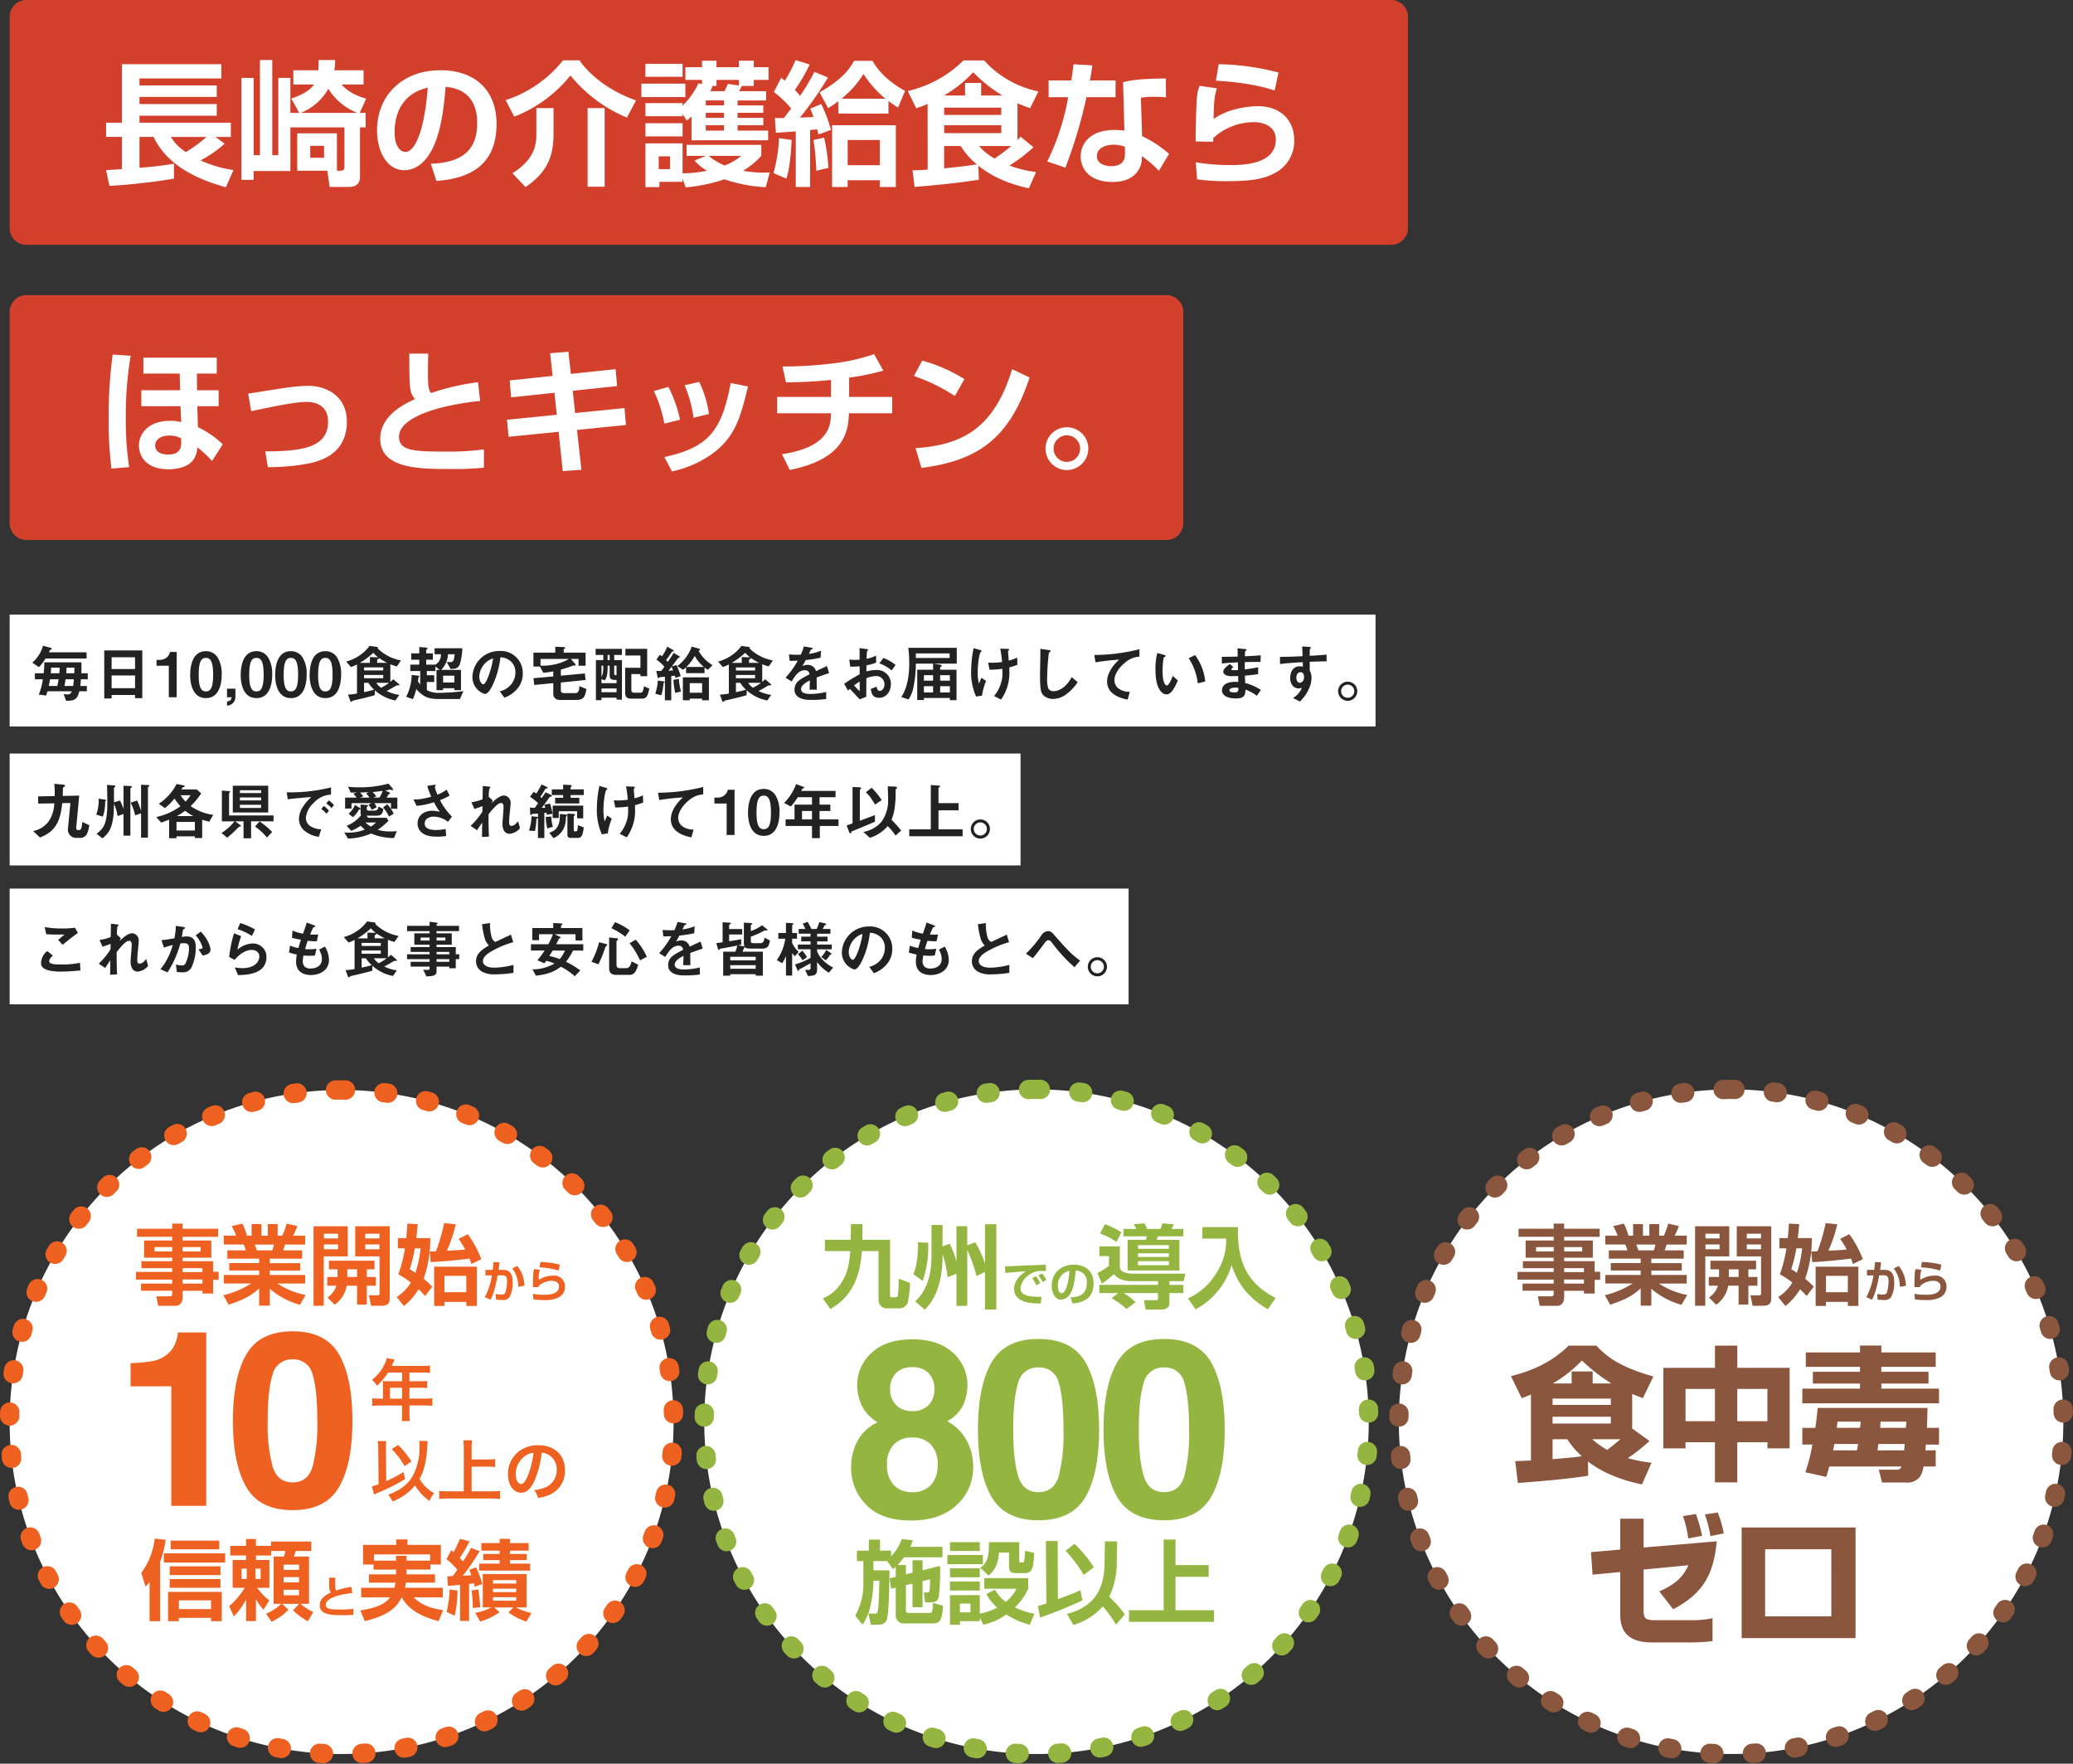 <?xml version="1.0" encoding="UTF-8"?>
<svg xmlns="http://www.w3.org/2000/svg" width="537.266" height="457.021" viewBox="0 0 537.266 457.021">
  <rect x="0" y="0" width="537.266" height="457.021" fill="#333333" stroke="none"/>
  <g id="nagasaki-main" transform="translate(-104.367 -337)">
    <path id="パス_1583" data-name="パス 1583" d="M86.037,0A86.037,86.037,0,1,1,0,86.037,86.037,86.037,0,0,1,86.037,0Z" transform="translate(106.867 619.446)" fill="#fff" stroke="#ef6121" stroke-linecap="round" stroke-width="5" stroke-dasharray="1 10"></path>
    <path id="パス_153" data-name="パス 153" d="M86.113,0A86.113,86.113,0,1,1,0,86.113,86.113,86.113,0,0,1,86.113,0Z" transform="translate(286.887 619.294)" fill="#fff" stroke="#94b53f" stroke-linecap="round" stroke-width="5" stroke-dasharray="1 10"></path>
    <path id="パス_154" data-name="パス 154" d="M86.113,0A86.113,86.113,0,1,1,0,86.113,86.113,86.113,0,0,1,86.113,0Z" transform="translate(466.906 619.294)" fill="#fff" stroke="#8a563d" stroke-linecap="round" stroke-width="5" stroke-dasharray="1 10"></path>
    <path id="パス_1584" data-name="パス 1584" d="M24.67-6.814H15.625V-37.791H5.062V-43.8a39.132,39.132,0,0,0,5.855-.558,8.258,8.258,0,0,0,4.337-2.354,7.751,7.751,0,0,0,1.735-3.222,7.4,7.4,0,0,0,.341-1.8H24.67ZM47.073-5.7q-8.581,0-12.035-6.01t-3.454-17.13q0-11.121,3.454-17.161t12.035-6.041q8.581,0,12.05,6.041,3.438,6.041,3.438,17.161t-3.454,17.13Q55.654-5.7,47.073-5.7Zm5.173-11.307a44.2,44.2,0,0,0,1.208-11.833q0-8.116-1.224-12.019a5,5,0,0,0-5.158-3.9,5.071,5.071,0,0,0-5.2,3.9q-1.27,3.9-1.27,12.019a42.309,42.309,0,0,0,1.27,11.849q1.27,4.1,5.2,4.1T52.246-17.006Z" transform="translate(133.145 734.024)" fill="#ef6121"></path>
    <path id="パス_1585" data-name="パス 1585" d="M5.876-9.765a13.458,13.458,0,0,1-3.925-9.766,13.945,13.945,0,0,1,1.743-6.94A11.038,11.038,0,0,1,8.8-31.15,10.625,10.625,0,0,1,4.51-35.907,13.33,13.33,0,0,1,3.521-40.7a11.176,11.176,0,0,1,3.737-8.463q3.737-3.5,10.551-3.5t10.551,3.5A11.176,11.176,0,0,1,32.1-40.7a13.33,13.33,0,0,1-.989,4.789,9.145,9.145,0,0,1-4.286,4.443,12.619,12.619,0,0,1,5.056,4.993,14.253,14.253,0,0,1,1.7,6.94,12.983,12.983,0,0,1-4.255,9.782Q25.063-5.714,17.432-5.714T5.876-9.765Zm5.37-10.363a7.313,7.313,0,0,0,1.743,5.213,6.3,6.3,0,0,0,4.82,1.853,6.3,6.3,0,0,0,4.82-1.853,7.313,7.313,0,0,0,1.743-5.213A7.248,7.248,0,0,0,22.6-25.419a6.408,6.408,0,0,0-4.789-1.806,6.408,6.408,0,0,0-4.789,1.806A7.248,7.248,0,0,0,11.246-20.128ZM13.6-35.64a5.558,5.558,0,0,0,4.208,1.57,5.547,5.547,0,0,0,4.224-1.57,5.641,5.641,0,0,0,1.492-4.051,5.778,5.778,0,0,0-1.492-4.224,5.643,5.643,0,0,0-4.224-1.523,5.708,5.708,0,0,0-4.224,1.523,5.708,5.708,0,0,0-1.523,4.224A5.543,5.543,0,0,0,13.6-35.64ZM50.517-5.777q-8.7,0-12.2-6.092t-3.5-17.365q0-11.273,3.5-17.4t12.2-6.123q8.7,0,12.215,6.123,3.486,6.123,3.486,17.4t-3.5,17.365Q59.215-5.777,50.517-5.777Zm5.244-11.462a44.8,44.8,0,0,0,1.225-12q0-8.227-1.24-12.184a5.067,5.067,0,0,0-5.228-3.957,5.141,5.141,0,0,0-5.275,3.957q-1.287,3.957-1.287,12.184,0,7.85,1.287,12.011t5.275,4.161Q54.505-13.062,55.761-17.239ZM83.068-5.777q-8.7,0-12.2-6.092t-3.5-17.365q0-11.273,3.5-17.4t12.2-6.123q8.7,0,12.215,6.123,3.486,6.123,3.486,17.4t-3.5,17.365Q91.766-5.777,83.068-5.777Zm5.244-11.462a44.8,44.8,0,0,0,1.225-12q0-8.227-1.24-12.184a5.067,5.067,0,0,0-5.228-3.957,5.141,5.141,0,0,0-5.275,3.957q-1.287,3.957-1.287,12.184,0,7.85,1.287,12.011t5.275,4.161Q87.056-13.062,88.312-17.239Z" transform="translate(323.008 736.724)" fill="#94b53f"></path>
    <path id="パス_1586" data-name="パス 1586" d="M2.461-1.022c7.274-4.083,7.884-11.592,8.166-15.017h4.318v12.6A2.135,2.135,0,0,0,17.361-1.21h2.652a2.361,2.361,0,0,0,2.511-1.478A30.652,30.652,0,0,0,23.11-7.8L20.176-8.883a32.886,32.886,0,0,1-.235,4.435c-.094.258-.305.375-.7.375h-.845c-.469,0-.469-.188-.469-.563V-18.973h-7.18c.047-2.159.047-2.769.047-4.059h-3c0,.657-.07,3.5-.07,4.059H1.053v2.933h6.57c-.305,3.66-.751,6.335-2.957,9.1A9.754,9.754,0,0,1,.513-3.791ZM31.533-22.8H28.671v7.861c0,5.866-1.6,9.5-4.2,11.92L26.934-.858c1.15-1.173,4.6-4.716,4.6-13.938v-.493a28.888,28.888,0,0,1,1.314,6.007l2.3-.892v8.33h2.792V-16.321a34.866,34.866,0,0,1,2.393,6.758l2.206-1.079V-.905h2.933v-22.1H42.538v10.137A29.572,29.572,0,0,0,40-18.339l-2.065.821v-4.975H35.147v9.245a23.516,23.516,0,0,0-1.736-4.693l-1.877.68Zm-6.359,4.482c.047,5.209-.8,7.274-1.2,8.26L26.395-8.32a27.281,27.281,0,0,0,1.431-9.9ZM56.852-7.749a9.52,9.52,0,0,0-1.119-1.776l-.949.5a14.22,14.22,0,0,1,1.1,1.825Zm1.594-.84a8.82,8.82,0,0,0-1.107-1.643l-.961.5A11.581,11.581,0,0,1,57.5-8Zm-.158-3.918c-1.241.049-6.813.256-7.86.316-.9.049-1.874.11-2.689.11l.061,1.7c.767-.073,4.526-.389,5.378-.462-2.9,1.849-3.115,3.869-3.115,4.66a3.317,3.317,0,0,0,1.886,2.9c1.119.548,2.36.8,5.025.815l.231-1.74c-5.061.17-5.463-1.253-5.463-2.19a4.759,4.759,0,0,1,2.02-3.334A5.191,5.191,0,0,1,56.815-10.9c.45-.012,1.241.012,1.521.012ZM65.223-2.481c3.188-.219,5.451-1.57,5.451-5.171,0-3.054-1.947-4.867-5.1-4.867-3.431,0-5.743,2.275-5.743,5.463,0,1.764.827,3.6,2.47,3.6a2.96,2.96,0,0,0,2.385-1.63c1.01-1.7,1.241-4.465,1.363-5.925a2.919,2.919,0,0,1,2.871,3.273c0,2.981-2.032,3.6-4.21,3.7Zm-.791-8.456c-.28,3.8-1.132,5.828-2.032,5.828-.292,0-.973-.28-.973-1.813A3.785,3.785,0,0,1,64.432-10.937Zm13.985-8.928h6.077a3.981,3.981,0,0,1-.282.892H79.5v7.955H92.918v-7.955H87c.141-.305.258-.587.375-.892h6.57v-1.924H90.877a7.478,7.478,0,0,0,.563-1.2l-2.91-.235a8.141,8.141,0,0,1-.54,1.431H84.541a11.707,11.707,0,0,0-.657-1.431l-2.816.211a10.854,10.854,0,0,1,.7,1.22H78.417ZM90.2-15.477v.962h-8v-.962Zm0-2.112v.962h-8v-.962Zm0,4.153v1.056h-8v-1.056ZM72.339-20.592a19.265,19.265,0,0,1,4.294,2.159l1.244-2.487a21.7,21.7,0,0,0-4.247-2.088ZM87.38-7.287H72.175v2.135H77.1l-1.76,1.314a19.908,19.908,0,0,1,3.872,2.816l2.346-1.783a14.963,14.963,0,0,0-3.1-2.346H87.38v1.337c0,.188,0,.493-.375.493H83.7l.469,2.417h4.2c.282,0,1.971-.07,1.971-1.666V-5.152H93.95V-7.287H90.337V-8.25h3.684l.446-1.948H80.857c-.493,0-3.027,0-3.379-1.525V-17.26h-5.3v2.511h2.487v2.534a19.692,19.692,0,0,1-3,1.877l1.173,2.745a25.989,25.989,0,0,0,3.1-2.487c.563.634,1.643,1.83,4.693,1.83H87.38Zm11.5-11.99h6.171a15.483,15.483,0,0,1-2.464,8.8,16.537,16.537,0,0,1-7.438,6.687L97.118-.952a19.163,19.163,0,0,0,9.339-11.474c1.525,4.763,4.224,8.4,9.386,11.474l2.018-2.933c-8-4.13-9.926-10.184-9.761-18.373H98.878Z" transform="translate(317.113 677.237)" fill="#94b53f"></path>
    <path id="パス_1587" data-name="パス 1587" d="M18.337-6.232v2.26H10v-2.26ZM7.2-8.424V-.832H10v-.859h8.338v.859h2.779V-8.424ZM2.407-.832H5.141v-15.41a25.373,25.373,0,0,0,1.446-5.694L3.74-22.23A18.713,18.713,0,0,1,.26-13.35L1.345-9.78A8.393,8.393,0,0,0,2.407-11ZM7.875-21.71v2.26H20.461v-2.26Zm-.249,6.666v2.26H20.777v-2.26Zm0,3.3v2.26H20.777v-2.26ZM6.09-18.411v2.373H22v-2.373ZM34.018-.7A13.989,13.989,0,0,0,38.4-3.815L36.752-5.328h4.429l-1.6,1.672A16.8,16.8,0,0,0,43.44-.809l1.378-2.373a16.651,16.651,0,0,1-3.3-2.147h2.214V-17.575H39.8a15.185,15.185,0,0,0,.475-1.446h4.045v-2.44H33.882v1.107H29.973V-22.14H27.42v1.785H23.308v2.508H27.42v1.152H23.94v7.208h3.118a19.108,19.108,0,0,1-4.022,4.768l1.22,2.666A18.941,18.941,0,0,0,27.42-6.458v5.6h2.553V-6.571a14.611,14.611,0,0,0,1.966,2.779L33.453-6.21A15.028,15.028,0,0,1,30.29-9.486h3.163v-7.208h-3.48v-1.152H33.9v-1.175h3.706a13.133,13.133,0,0,1-.384,1.446H34.56V-5.328h1.966a12.856,12.856,0,0,1-3.932,2.553Zm7.118-11.546v1.356H37.159v-1.356Zm0-3.231v1.356H37.159v-1.356Zm0,6.508v1.424H37.159V-8.966ZM27.578-14.457v2.666H26.245v-2.666Zm3.615,0v2.666H29.86v-2.666Zm17.76,2.35c0,.734-.011,1.424.034,2.452a1.871,1.871,0,0,0,.452,1.378c-.881.4-2.937,1.367-2.937,3.344,0,2.542,3.355,2.542,5.9,2.542A24.344,24.344,0,0,0,55.235-2.5V-4.04a21.313,21.313,0,0,1-3.288.181c-2.553,0-3.864-.045-3.864-1.243,0-1.819,4.033-2.745,6.835-3.017L54.738-9.7a19.76,19.76,0,0,0-3.954.915c-.249-.328-.26-.667-.26-1.932,0-.621.011-1.039.023-1.39Zm26.234-2.1v-1.311H77.9V-20.6H69.245v-1.424H66.33V-20.6H57.743v5.084h2.711v1.311h5.83v1.243H59.257v2.147h6.892c-.113.678-.2.994-.271,1.333H57.246V-7h7.479c-1.491,2.056-4.361,2.847-7.683,3.367l1.13,2.779C65.223-2.5,66.849-5.215,67.731-7h.045c2.192,4.18,7.479,5.626,9.558,6.146l1.152-2.824C75.662-4.108,72.815-4.922,70.894-7h7.5V-9.486H68.612c.158-.768.2-1.085.249-1.333h7.524v-2.147H69v-1.243ZM69-16.513v-1.265H66.285v1.265H60.545V-18.14H75.119v1.627ZM88.089-.742a16.9,16.9,0,0,0,4.994-2.4L91.772-4.4H96.7L95.41-3.137a15.629,15.629,0,0,0,4.655,2.4l1.311-2.214A15.455,15.455,0,0,1,97.331-4.4h2.779v-8.654H88.767V-4.4h2.192A12.747,12.747,0,0,1,86.8-3ZM97.444-9.26v.9H91.411v-.9Zm0-2.214v.881H91.411v-.881Zm0,4.429v.9H91.411v-.9ZM79.729-9.983c.791-.045,2.35-.2,3.141-.271V-.9h2.35V-10.48c.271-.045,1.039-.136,1.265-.158.068.271.113.452.2.881l1.966-.723a34.3,34.3,0,0,0-1.6-4.293l-1.785.61c.181.407.249.61.542,1.424-1.356.09-1.875.113-2.214.136a59.6,59.6,0,0,0,4.361-6.372l-2.237-.859a25.282,25.282,0,0,1-2.1,3.525c-.407-.452-.61-.678-.836-.9a33.712,33.712,0,0,0,2.553-4.316l-2.486-.655a22.047,22.047,0,0,1-1.695,3.457,4,4,0,0,0-.565-.5L79.367-16.9a20.264,20.264,0,0,1,2.8,2.711c-.384.565-.949,1.356-1.2,1.672-.746.023-1.107.045-1.424.068Zm.429.926A25.682,25.682,0,0,1,79.39-3.25l2.1,1.017a30.91,30.91,0,0,0,.723-6.53Zm5.694.249a31.428,31.428,0,0,1,.316,4.564l1.921-.226a37.514,37.514,0,0,0-.475-4.587Zm7.276-12.269H88.406v1.966h4.722v.859H88.9v1.582h4.225v.926h-5.31v1.808h13.218v-1.808h-5.2v-.926h4.338v-1.582H95.84v-.859h4.813v-1.966H95.84v-1.085H93.128Z" transform="translate(140.727 757.93)" fill="#ef6121"></path>
    <path id="パス_1588" data-name="パス 1588" d="M9.079-12.9l.4,2.675,1.2-.305v7.086a2.062,2.062,0,0,0,2.417,2.206h7.016c2.206,0,2.558-.962,2.816-4.576l-2.6-.727c-.094,2.581-.235,2.581-1.032,2.581H14.1c-.446,0-.8,0-.8-.727v-6.476l1.713-.4V-5.44h2.6V-12.2l1.948-.469a23.9,23.9,0,0,1-.141,3,.524.524,0,0,1-.587.422h-.868l.305,2.558h1.455c1.76,0,1.995-.915,2.112-1.478a58.86,58.86,0,0,0,.329-7.978L17.62-15.013v-2.581h-2.6v3.215l-1.713.422v-2.417H11.143a16.009,16.009,0,0,0,1.689-1.995h9.949v-2.7H14.429a16.086,16.086,0,0,0,.657-1.736l-2.839-.282A13.182,13.182,0,0,1,9.454-18.6v-1.5H6.591v-2.863H3.705V-20.1H.608v2.722H2.274v5.514A16.6,16.6,0,0,1,.162-3.234l1.9,2.3A12.986,12.986,0,0,0,4.151-5.956,29.928,29.928,0,0,0,4.878-11.8v-.493H6.427C6.31-7.95,6.239-5.064,5.934-4.149c-.117.375-.352.375-.68.375H3.611l.61,2.886H6c2.065,0,2.346-1.173,2.464-1.736.469-2.065.563-9.855.587-12.366H4.878v-2.393h3.59l1.478,2.088a7.866,7.866,0,0,0,.727-.634V-13.3Zm25.647-.727c1.267-1.079,2.464-2.534,2.7-5.96h2.6v3.426c0,1.666.587,1.9,2.018,1.9h1.807c2.182,0,2.464-.845,2.7-5.233l-2.37-.587a18.152,18.152,0,0,1-.211,2.464c-.047.329-.117.587-.493.587-.727,0-.8,0-.8-.493v-4.763H34.819c.047,3.567-.282,5.256-2.229,6.617ZM33.388-.911a15.723,15.723,0,0,0,5.937-2.628A21.276,21.276,0,0,0,45.4-.887l1.22-2.839a19.707,19.707,0,0,1-5.068-1.666A15.379,15.379,0,0,0,45-10.2v-2.769H33.623v2.745h8.33a9.53,9.53,0,0,1-2.769,3.4,9.475,9.475,0,0,1-2.769-3.168L34.162-8.865a12.6,12.6,0,0,0,2.792,3.543A16.662,16.662,0,0,1,32.449-3.75V-8.56H24.73V-.887h2.581v-.939h5.139v-.892ZM30.033-6.378V-4.1H27.311V-6.378Zm-5.3-13.633h7.72v-2.276H24.73Zm-.68,3.426h9.2v-2.37h-9.2Zm.68,6.828h7.72V-12.08H24.73Zm0-3.426h7.72v-2.323H24.73Zm43.316-9.292L64.878-22.5l-.07,4.9c-.07,4.106-.282,11.521-9.761,13.891L56.712-.84a16.176,16.176,0,0,0,7.626-4.81,27.579,27.579,0,0,1,3.4,4.74l2.323-2.652A33.006,33.006,0,0,0,66-8.138a20.3,20.3,0,0,0,1.948-9.1ZM48.077-2.741A117.074,117.074,0,0,0,59.058-7.2l-.54-2.628c-1.408.657-1.854.821-5.819,2.323l-.07-15.111-3.05.047L49.7-6.4c-1.22.4-1.572.493-2.182.657Zm6.617-17.317a35.039,35.039,0,0,1,4.693,6.265l2.628-1.995a32.464,32.464,0,0,0-5.021-6.077Zm25.412-2.91V-4.642H71.119v3H93.153v-3H83.18v-8.682h8.588v-3.027H83.18v-6.617Z" transform="translate(325.85 758.911)" fill="#94b53f"></path>
    <path id="パス_1589" data-name="パス 1589" d="M-59.091-7.024c-.673.037-3.625.187-4.073.187l.673,5.643c11.024-.785,15.733-1.495,18.236-1.868l-.075-3.7c5.307,4.111,11.846,5.493,14.014,5.942l2.466-5.605a37.2,37.2,0,0,1-6.129-1.2,46.952,46.952,0,0,0,5.605-4.447l-4.484-3.214v-8.969c.9.374,1.57.635,2.765,1.084l2.728-5.605c-9.193-2.579-12.481-5.531-14.761-8H-49.3c-4.335,4.148-8.857,6.315-14.985,7.922l2.8,5.68a24.9,24.9,0,0,0,2.392-.934Zm20.7-11.323v1.756h-15.1v-1.756Zm0-4.709v1.644h-15.1v-1.644Zm-15.06-3.924A32.621,32.621,0,0,0-45.9-32.922a46.9,46.9,0,0,0,7.623,5.942H-43.1v-3.1h-5.456v3.1Zm3.774,14.462A22.028,22.028,0,0,0-45.9-8.108c-2.13.3-5.344.561-7.586.747v-5.157Zm13.752,0c-1.046.934-2.392,1.981-3.4,2.765a23.238,23.238,0,0,1-3.886-2.765Zm11.136,2.354h5.755v-1.57h7.623V-1.344h5.792V-11.733H2.2v1.57H7.951V-31.016H-5.614v-5.755h-5.792v5.755H-24.785Zm13.378-15.4v8.371H-19.03V-25.56Zm13.6,0v8.371h-7.81V-25.56Zm9.043,10.09v4.335h2.616A46.728,46.728,0,0,1,12.024-3.96l5.419,1.2c.374-1.2.523-1.719.785-2.691H36.95a1.255,1.255,0,0,1-1.42.822H31.045l.86,3.326h6.166A4.193,4.193,0,0,0,41.7-2.764a6.453,6.453,0,0,0,.934-2.691h3.176V-9.64H43.116c.037-.224.112-1.271.149-1.495h3.4V-15.47H43.527c.075-1.233.112-3.774.149-5.157H15.2c-.149,1.794-.3,3.289-.6,5.157ZM19.2-9.64c.075-.262.112-.486.336-1.644H25.7c-.075.411-.112.523-.3,1.644Zm.972-5.83c.112-.934.112-1.084.187-1.607h6.017l-.187,1.607ZM30.709-9.64c.075-.448.112-.785.224-1.644h6.839c-.037.262-.112,1.457-.149,1.644Zm.71-5.83c.037-.71.075-1.158.075-1.607h6.689c0,.336-.075,1.009-.112,1.607ZM12.136-31.277H26.187v1.271H13.967v3.064h12.22v1.308H11.239v3.812H46.666v-3.812H31.718v-1.308h12.22v-3.064H31.718v-1.271H45.806v-3.737H31.718v-1.794H26.187v1.794H12.136ZM-29.9,15.539V8.065h-6.054v8l-7.586.673.411,5.83,7.175-.673V32.43c0,2.5,0,7.7,8.184,7.7h10.09a47.631,47.631,0,0,0,5.643-.336V33.85a25.691,25.691,0,0,1-5.643.523h-9.081c-2.765,0-3.139-.486-3.139-2.579V21.257l11.622-1.121c-1.271,2.691-2.915,4.746-7.549,6.764l3.587,4.634c7.96-4.148,10.538-9.342,11.286-17.6Zm15.172-3.027A42.075,42.075,0,0,0-16.34,6.869l-3.363.523a28.784,28.784,0,0,1,1.383,5.792Zm5.605-.635A27.76,27.76,0,0,0-10.7,6.458l-3.326.523a32.393,32.393,0,0,1,1.457,5.605Zm4.634-1.532V39.007H25.029V10.345Zm23.244,23.02H1.6V15.988H18.751Z" transform="translate(560.245 722.469)" fill="#8a563d"></path>
    <path id="パス_1590" data-name="パス 1590" d="M3.788,11.456H2.9a14.567,14.567,0,0,1-1.895-.1v1.981a14.947,14.947,0,0,1,1.895-.1h5.84v2.138a12.668,12.668,0,0,1-.1,1.895h2.121a10.466,10.466,0,0,1-.1-1.86V13.229h4.032a14.756,14.756,0,0,1,1.895.1V11.351a14.2,14.2,0,0,1-1.895.1H10.654V8.64H13.5a16.357,16.357,0,0,1,1.738.07V6.867a12.759,12.759,0,0,1-1.79.087h-2.8V4.694H14.2a12.792,12.792,0,0,1,1.773.087V2.887a12.342,12.342,0,0,1-1.773.087H6.065c.313-.678.487-1.043.5-1.1.122-.261.156-.313.261-.521L4.761.94a5.021,5.021,0,0,1-.417,1.269A10.789,10.789,0,0,1,.955,6.572,7.608,7.608,0,0,1,2.241,8.118,16.027,16.027,0,0,0,5.109,4.694H8.742v2.26H4.952c-.469,0-.852-.017-1.217-.052A9.543,9.543,0,0,1,3.788,7.91Zm1.825,0V8.64H8.742v2.816Zm7.561,10.95a7.1,7.1,0,0,1,.07,1.147,15.43,15.43,0,0,1-1.877,8.187C10.1,33.791,8.22,35.2,5.161,36.38A7.968,7.968,0,0,1,6.273,38.1,13.846,13.846,0,0,0,12.1,33.947a13.548,13.548,0,0,0,3.737,4.015,7.646,7.646,0,0,1,1.217-1.981,10.034,10.034,0,0,1-3.789-3.737,12.44,12.44,0,0,0,1.1-2.538,23.332,23.332,0,0,0,.834-4.849c.156-2.225.156-2.225.174-2.416ZM2.658,33.634A11.362,11.362,0,0,1,.92,34.19l.556,2.121c.435-.209.556-.261,1.217-.556A46.518,46.518,0,0,0,9.524,32.3l-.417-1.825A36.324,36.324,0,0,1,4.64,32.835l-.087-8.291v-.382a15.35,15.35,0,0,1,.087-1.7H2.432a15.9,15.9,0,0,1,.139,2.068Zm3.407-9.108a20.083,20.083,0,0,1,3.32,4.432l1.79-1.234a26.011,26.011,0,0,0-3.441-4.258Zm20.7,4.554h4.085a18.148,18.148,0,0,1,2.016.1V27.116a17.7,17.7,0,0,1-2.016.1H26.766V24.248a14.025,14.025,0,0,1,.122-2H24.611a14.879,14.879,0,0,1,.122,2V35.477H20.769a22.936,22.936,0,0,1-2.4-.1v2.086a21.727,21.727,0,0,1,2.4-.122H31.807a18.965,18.965,0,0,1,2.312.122V35.372a22.323,22.323,0,0,1-2.346.1H26.766Zm18.163-3.6A3.8,3.8,0,0,1,46.685,26a4.306,4.306,0,0,1,2.138,3.859,4.866,4.866,0,0,1-2.416,4.345,9.237,9.237,0,0,1-3.459.956,5.545,5.545,0,0,1,1.06,2.034,11.363,11.363,0,0,0,2.729-.73,6.7,6.7,0,0,0,4.224-6.483c0-3.911-2.711-6.448-6.883-6.448A7.8,7.8,0,0,0,38.1,25.969a7.466,7.466,0,0,0-1.912,5.058c0,2.8,1.425,4.815,3.407,4.815,1.425,0,2.538-1.025,3.528-3.268A25.145,25.145,0,0,0,44.929,25.482Zm-2.121.017a22.907,22.907,0,0,1-1.443,5.875c-.626,1.495-1.217,2.225-1.79,2.225-.765,0-1.373-1.13-1.373-2.555a5.819,5.819,0,0,1,2.364-4.693A4.425,4.425,0,0,1,42.809,25.5Z" transform="translate(199.831 687.97)" fill="#ef6121"></path>
    <path id="パス_1591" data-name="パス 1591" d="M21.961-20.839h-9.2v-1.333H10.053v1.333H.947v2.079h9.106v.972H2.777v4.451h7.276v.9H2.077v1.808h7.976v.972H.676v1.988h9.377v1.039H1.987v1.853h8.067v.768c0,.452-.09.678-.678.678H5.963L6.415-.865h4.451c1.378,0,1.9-1.085,1.9-2.192V-4.774h5.129v.723h2.779V-7.6H22.1V-9.7H20.673v-2.734H12.765v-.9H20.2v-4.451H12.765v-.972h9.2ZM10.053-16.094v1.13H5.489v-1.13Zm7.389,0v1.13H12.765v-1.13Zm.452,5.468v1.017H12.765v-1.017Zm0,2.937v1.062H12.765V-7.689Zm6.8,6.53c4.248-1.4,6.01-2.531,7.908-4.225V-.91H35.36V-5.293a20.129,20.129,0,0,0,7.818,4.158l1.469-2.553a19.727,19.727,0,0,1-7.3-2.96h7.185V-8.864H35.36v-1.152h7.886v-1.921H35.36v-1.152h8.383v-2.147H38.817c.113-.316.339-1.039.5-1.514h5.22v-2.3H41.393A17.048,17.048,0,0,0,42.5-21.54l-2.757-.633a22.86,22.86,0,0,1-1.13,3.118h-1.22v-3.005H34.841v3.005H33.191v-3.005H30.638v3.005h-1.22a15.014,15.014,0,0,0-1.175-3.118l-2.757.633a22.264,22.264,0,0,1,1.152,2.486H23.43v2.3H28.6a9.152,9.152,0,0,1,.542,1.514h-4.79v2.147H32.6v1.152h-7.75v1.921H32.6v1.152H23.43v2.214H30.5a22.859,22.859,0,0,1-7.185,3.028ZM36.422-16.749a8.638,8.638,0,0,1-.429,1.514H32.016c-.068-.2-.452-1.265-.542-1.514ZM57.5-13.676h6.3v9.535c0,.5-.113.542-.655.542h-2.1l.565,2.711h2.621c2.124,0,2.214-.926,2.214-2.486V-21.495H57.5ZM50.251-8.344v2.26h2.373A5.717,5.717,0,0,1,50.3-3.034l1.875,1.875A7.543,7.543,0,0,0,55.29-6.084h2.689V-1.2h2.531V-6.084h2.35v-2.26h-2.35v-1.988H62.5v-2.237H50.68v2.237h2.237v1.988ZM63.786-19.551v1.22H60.1v-1.22Zm0,2.779v1.243H60.1v-1.243ZM55.448-8.344v-1.988h2.531v1.988ZM46.7-.887h2.644V-13.676h6.214v-7.818H46.7Zm6.349-18.664v1.22h-3.66v-1.22Zm0,2.779v1.243h-3.66v-1.243Zm15.5-1.649v2.644h1.83a33.715,33.715,0,0,1-1.717,6.734A22.283,22.283,0,0,1,71.92-6.9a11.469,11.469,0,0,1-3.683,3.751L70.112-.82a16.337,16.337,0,0,0,3.8-4.338c.678.633,1.175,1.175,1.695,1.74l1.853-2.4a18.544,18.544,0,0,0-2.237-2.056,29.885,29.885,0,0,0,1.717-10.552H73.321c.158-1.311.249-2.282.362-3.615l-2.666-.136c-.068,1.039-.113,2.011-.294,3.751Zm5.9,2.644A31.037,31.037,0,0,1,73.1-9.428c-.384-.271-.678-.452-1.469-.926a37.328,37.328,0,0,0,1.311-5.423Zm3.5,4.768V-.842h2.666V-1.882h5.672V-.842h2.734V-11.01Zm8.338,2.373V-4.39H80.619V-8.638Zm-9.242-3.57c3.141-.113,8.473-.678,10.078-.9a14.723,14.723,0,0,1,.475,1.4l2.576-1.243a27.636,27.636,0,0,0-3.5-6.485L84.3-18.218A24.619,24.619,0,0,1,86-15.462c-1.514.158-2.282.181-4.745.316a39,39,0,0,0,2.3-6.846l-3.005-.316a49.023,49.023,0,0,1-2.124,7.3c-.994.045-1.107.045-1.6.068Zm16.28-.023c-.023.486-.079,1.085-.192,2.045H91.251v1.446l1.672-.023a17.312,17.312,0,0,1-1.842,5.638l1.469.678c.305-.554,1.062-1.977,1.864-6.327l1.107-.011c.7-.011,1.322.09,1.322,1.491a10.406,10.406,0,0,1-.429,2.983c-.181.4-.531.52-1.039.52a10.265,10.265,0,0,1-1.469-.147L94-2.48a15.38,15.38,0,0,0,1.672.113A2.11,2.11,0,0,0,97.476-3.1a7.512,7.512,0,0,0,.836-3.762c0-1.525-.26-3.322-2.452-3.322H94.651c.113-.655.169-1.22.249-1.955Zm8.021,6.169a8.424,8.424,0,0,0-1.864-5.152l-1.288.667A7.627,7.627,0,0,1,99.758-5.8Zm9.185-5.468a21.205,21.205,0,0,0-5.039-.7l-.237,1.39a20,20,0,0,1,4.948.825Zm-6.643,1.118a3.225,3.225,0,0,0-.226.949c-.068.689-.113,2.971-.113,3.74l1.48.023a2.962,2.962,0,0,0,.011-.316A5.074,5.074,0,0,1,108.48-7.35c.723,0,1.83.294,1.83,1.469,0,2.147-2.9,2.147-3.943,2.147a17.532,17.532,0,0,1-2.8-.237l.113,1.435a16.692,16.692,0,0,0,2.542.158,7.851,7.851,0,0,0,3.943-.655,3,3,0,0,0,1.695-2.824A2.781,2.781,0,0,0,108.8-8.694a6.923,6.923,0,0,0-3.728,1.085,7.409,7.409,0,0,1,.282-2.587Z" transform="translate(138.934 676.249)" fill="#ef6121"></path>
    <path id="パス_1592" data-name="パス 1592" d="M21.961-20.839h-9.2v-1.333H10.053v1.333H.947v2.079h9.106v.972H2.777v4.451h7.276v.9H2.077v1.808h7.976v.972H.676v1.988h9.377v1.039H1.987v1.853h8.067v.768c0,.452-.09.678-.678.678H5.963L6.415-.865h4.451c1.378,0,1.9-1.085,1.9-2.192V-4.774h5.129v.723h2.779V-7.6H22.1V-9.7H20.673v-2.734H12.765v-.9H20.2v-4.451H12.765v-.972h9.2ZM10.053-16.094v1.13H5.489v-1.13Zm7.389,0v1.13H12.765v-1.13Zm.452,5.468v1.017H12.765v-1.017Zm0,2.937v1.062H12.765V-7.689Zm6.8,6.53c4.248-1.4,6.01-2.531,7.908-4.225V-.91H35.36V-5.293a20.129,20.129,0,0,0,7.818,4.158l1.469-2.553a19.727,19.727,0,0,1-7.3-2.96h7.185V-8.864H35.36v-1.152h7.886v-1.921H35.36v-1.152h8.383v-2.147H38.817c.113-.316.339-1.039.5-1.514h5.22v-2.3H41.393A17.048,17.048,0,0,0,42.5-21.54l-2.757-.633a22.86,22.86,0,0,1-1.13,3.118h-1.22v-3.005H34.841v3.005H33.191v-3.005H30.638v3.005h-1.22a15.014,15.014,0,0,0-1.175-3.118l-2.757.633a22.264,22.264,0,0,1,1.152,2.486H23.43v2.3H28.6a9.152,9.152,0,0,1,.542,1.514h-4.79v2.147H32.6v1.152h-7.75v1.921H32.6v1.152H23.43v2.214H30.5a22.859,22.859,0,0,1-7.185,3.028ZM36.422-16.749a8.638,8.638,0,0,1-.429,1.514H32.016c-.068-.2-.452-1.265-.542-1.514ZM57.5-13.676h6.3v9.535c0,.5-.113.542-.655.542h-2.1l.565,2.711h2.621c2.124,0,2.214-.926,2.214-2.486V-21.495H57.5ZM50.251-8.344v2.26h2.373A5.717,5.717,0,0,1,50.3-3.034l1.875,1.875A7.543,7.543,0,0,0,55.29-6.084h2.689V-1.2h2.531V-6.084h2.35v-2.26h-2.35v-1.988H62.5v-2.237H50.68v2.237h2.237v1.988ZM63.786-19.551v1.22H60.1v-1.22Zm0,2.779v1.243H60.1v-1.243ZM55.448-8.344v-1.988h2.531v1.988ZM46.7-.887h2.644V-13.676h6.214v-7.818H46.7Zm6.349-18.664v1.22h-3.66v-1.22Zm0,2.779v1.243h-3.66v-1.243Zm15.5-1.649v2.644h1.83a33.715,33.715,0,0,1-1.717,6.734A22.283,22.283,0,0,1,71.92-6.9a11.469,11.469,0,0,1-3.683,3.751L70.112-.82a16.337,16.337,0,0,0,3.8-4.338c.678.633,1.175,1.175,1.695,1.74l1.853-2.4a18.544,18.544,0,0,0-2.237-2.056,29.885,29.885,0,0,0,1.717-10.552H73.321c.158-1.311.249-2.282.362-3.615l-2.666-.136c-.068,1.039-.113,2.011-.294,3.751Zm5.9,2.644A31.037,31.037,0,0,1,73.1-9.428c-.384-.271-.678-.452-1.469-.926a37.328,37.328,0,0,0,1.311-5.423Zm3.5,4.768V-.842h2.666V-1.882h5.672V-.842h2.734V-11.01Zm8.338,2.373V-4.39H80.619V-8.638Zm-9.242-3.57c3.141-.113,8.473-.678,10.078-.9a14.723,14.723,0,0,1,.475,1.4l2.576-1.243a27.636,27.636,0,0,0-3.5-6.485L84.3-18.218A24.619,24.619,0,0,1,86-15.462c-1.514.158-2.282.181-4.745.316a39,39,0,0,0,2.3-6.846l-3.005-.316a49.023,49.023,0,0,1-2.124,7.3c-.994.045-1.107.045-1.6.068Zm16.28-.023c-.023.486-.079,1.085-.192,2.045H91.251v1.446l1.672-.023a17.312,17.312,0,0,1-1.842,5.638l1.469.678c.305-.554,1.062-1.977,1.864-6.327l1.107-.011c.7-.011,1.322.09,1.322,1.491a10.406,10.406,0,0,1-.429,2.983c-.181.4-.531.52-1.039.52a10.265,10.265,0,0,1-1.469-.147L94-2.48a15.38,15.38,0,0,0,1.672.113A2.11,2.11,0,0,0,97.476-3.1a7.512,7.512,0,0,0,.836-3.762c0-1.525-.26-3.322-2.452-3.322H94.651c.113-.655.169-1.22.249-1.955Zm8.021,6.169a8.424,8.424,0,0,0-1.864-5.152l-1.288.667A7.627,7.627,0,0,1,99.758-5.8Zm9.185-5.468a21.205,21.205,0,0,0-5.039-.7l-.237,1.39a20,20,0,0,1,4.948.825Zm-6.643,1.118a3.225,3.225,0,0,0-.226.949c-.068.689-.113,2.971-.113,3.74l1.48.023a2.962,2.962,0,0,0,.011-.316A5.074,5.074,0,0,1,108.48-7.35c.723,0,1.83.294,1.83,1.469,0,2.147-2.9,2.147-3.943,2.147a17.532,17.532,0,0,1-2.8-.237l.113,1.435a16.692,16.692,0,0,0,2.542.158,7.851,7.851,0,0,0,3.943-.655,3,3,0,0,0,1.695-2.824A2.781,2.781,0,0,0,108.8-8.694a6.923,6.923,0,0,0-3.728,1.085,7.409,7.409,0,0,1,.282-2.587Z" transform="translate(496.988 676.249)" fill="#8a563d"></path>
    <path id="パス_1593" data-name="パス 1593" d="M4.345,0H358.054A4.345,4.345,0,0,1,362.4,4.345V59.1a4.345,4.345,0,0,1-4.345,4.345H4.345A4.345,4.345,0,0,1,0,59.1V4.345A4.345,4.345,0,0,1,4.345,0Z" transform="translate(106.867 337)" fill="#d2402c"></path>
    <path id="パス_1594" data-name="パス 1594" d="M4.345,0H299.827a4.345,4.345,0,0,1,4.345,4.345V59.1a4.345,4.345,0,0,1-4.345,4.345H4.345A4.345,4.345,0,0,1,0,59.1V4.345A4.345,4.345,0,0,1,4.345,0Z" transform="translate(106.867 413.478)" fill="#d3402c"></path>
    <path id="パス_1596" data-name="パス 1596" d="M4.563-32.39A123.266,123.266,0,0,0,3.52-15.947,101.373,101.373,0,0,0,4.25-2.842l4.589-.382A80.977,80.977,0,0,1,7.97-16.017a94.59,94.59,0,0,1,1.251-16.06Zm7.961.8v4.137h9.421l.1,4.311H12v4.137H22.153l.174,4.137a8.884,8.884,0,0,0-2.885-.348c-5.7,0-8.065,3.407-8.065,6.431,0,2.711,1.877,6.118,7.648,6.118,1.182,0,4.45-.174,6.153-2.086A5.628,5.628,0,0,0,26.5-8.369a31.726,31.726,0,0,1,3.824,3.546L33.1-9.134a24.9,24.9,0,0,0-6.431-4.45L26.5-19.006h5.527v-4.137h-5.6l-.035-4.311h5.145V-31.59Zm9.8,22.074c0,2.121-1.147,3.024-3.337,3.024-.556,0-3.407,0-3.407-2.364,0-1.356,1.286-2.538,3.65-2.538a6,6,0,0,1,3.094.73ZM44.783-3.224a54.129,54.129,0,0,0,9.177-.7c2.99-.487,11.3-1.842,11.3-11.089,0-6.4-4.971-9.282-10.151-9.282a54.287,54.287,0,0,0-6.953.7c-1.217.174-7.161,1.147-8.482,1.321l.8,4.554c6.153-1.286,11.437-2.4,14.357-2.4,2.781,0,5.562,1.217,5.562,5.145,0,7.022-7.613,7.613-16.269,7.683ZM81.458-32.633c0,2.26-.035,4.38.1,7.543.1,2.433.591,3.372,1.391,4.241-2.711,1.217-9.038,4.206-9.038,10.29,0,7.822,10.324,7.822,18.146,7.822a74.906,74.906,0,0,0,8.725-.348V-7.813a65.578,65.578,0,0,1-10.116.556c-7.856,0-11.889-.139-11.889-3.824,0-5.6,12.41-8.447,21.031-9.282l-.556-4.867a60.8,60.8,0,0,0-12.167,2.816c-.765-1.008-.8-2.051-.8-5.944,0-1.912.035-3.2.07-4.276Zm37.126,5.771L107.46-25.681l.382,4.38,11.228-1.182.591,5.7-12.9,1.286.417,4.415,12.966-1.286,1.078,10.185,4.832-.348-1.147-10.324L137.6-14.14l-.382-4.38-12.793,1.286L123.8-23,135.3-24.221l-.382-4.38-11.611,1.217-.626-5.736-4.728.382ZM151.608-15.5a33.537,33.537,0,0,0-3.024-8.517l-3.754,1.078a33.633,33.633,0,0,1,2.712,8.447Zm7.509-1.495A27.825,27.825,0,0,0,156.58-25.3l-3.789.869a32.458,32.458,0,0,1,2.329,8.413ZM149.523-2.112a27.687,27.687,0,0,0,10.846-4.867c5.666-4.311,6.987-9.49,8.864-17.138l-4.484-.9c-2.329,12.132-5.492,16.651-17.207,19.189Zm45.921-24.3a66.568,66.568,0,0,0,8.864-1.808l-2.4-4.276a52.188,52.188,0,0,1-11.263,2.468,107.552,107.552,0,0,1-12.48.73l.9,4.1a113.855,113.855,0,0,0,11.68-.626v4.415H176.777v4.241h13.975c0,.417-.07.9-.1,1.425-.521,6.327-7.161,8.343-12.619,9.177l2.016,4.067c13.731-2.711,15.226-9.56,15.33-14.67H206.6v-4.241H195.444Zm29.861.382a41.408,41.408,0,0,0-10.915-4.8l-2.155,4a46.4,46.4,0,0,1,10.6,5.18ZM214.181-3.016c13.731-1.808,22.6-6.779,28.019-23.43L237.681-28.6c-4.9,16.1-13.731,19.641-25.029,20.475Zm37.683-10.533a5.519,5.519,0,0,0-5.527,5.527,5.549,5.549,0,0,0,5.527,5.562,5.578,5.578,0,0,0,5.562-5.562A5.549,5.549,0,0,0,251.864-13.549Zm0,2.086a3.449,3.449,0,0,1,3.441,3.441,3.427,3.427,0,0,1-3.441,3.441,3.427,3.427,0,0,1-3.441-3.441A3.449,3.449,0,0,1,251.864-11.463Z" transform="translate(129.002 461.267)" fill="#fff"></path>
    <g id="グループ_1913" data-name="グループ 1913" transform="translate(58.867 -43.74)">
      <rect id="長方形_52" data-name="長方形 52" width="354" height="29" transform="translate(48 540)" fill="#fff"></rect>
      <rect id="長方形_53" data-name="長方形 53" width="262" height="29" transform="translate(48 576)" fill="#fff"></rect>
      <rect id="長方形_54" data-name="長方形 54" width="290" height="30" transform="translate(48 611)" fill="#fff"></rect>
      <path id="パス_10386" data-name="パス 10386" d="M14.953-6.268V-7.826H13.282a26.9,26.9,0,0,0,.016-2.843H3.692a26.1,26.1,0,0,1-.161,2.843H1.251v1.558H3.307A16.042,16.042,0,0,1,2.263-2.3l1.912.241c.112-.353.225-.739.337-1.092h6.265c-.209.578-.4.8-1.076.8a7.129,7.129,0,0,1-1-.064L9.33-.71C12-.6,12.3-1.545,12.784-3.152h1.928V-4.533h-1.7c.1-.739.112-.932.177-1.735ZM11.5-9.288c0,.466-.016.723-.032,1.462H9.379c.048-.594.08-1.012.08-1.462Zm-3.823,0a11.08,11.08,0,0,1-.1,1.462H5.363c.064-.755.08-1,.1-1.462Zm3.678,3.02c-.032.5-.1,1.108-.193,1.735H8.913c.129-.562.209-1.124.289-1.735Zm-3.968,0a14.493,14.493,0,0,1-.337,1.735h-2.2c.193-.851.273-1.381.321-1.735Zm7.261-5.381v-1.606H4.9c.08-.193.145-.353.209-.53a2.984,2.984,0,0,1,.305-.177c.129-.08.209-.129.209-.241,0-.145-.337-.241-.546-.289l-1.735-.466A8.621,8.621,0,0,1,.576-10.589L2.295-9.416a11.569,11.569,0,0,0,1.719-2.233ZM29.088-1.369V-13.737H19.225V-1.288h1.912V-2.2h6.072v.835Zm-1.879-7.55H21.137V-11.97h6.072Zm0,4.964H21.137V-7.248h6.072ZM38-1.609V-13.336H36.268a2.62,2.62,0,0,1-2.554,2.04h-.932V-9.77h3.181v8.16ZM49.665-7.473a8.135,8.135,0,0,0-1-4.353,3.468,3.468,0,0,0-3.084-1.719c-3.743,0-4.08,4.353-4.08,6.281,0,1.51.353,5.879,4.08,5.879C49.424-1.385,49.665-5.995,49.665-7.473Zm-2.217,0c0,3.454-.691,4.353-1.863,4.353-1.044,0-1.9-.643-1.879-4.353,0-3.55.771-4.337,1.847-4.337C46.613-11.81,47.448-11.183,47.448-7.473Zm3.6,3.646v2.217h1.189c-.032.337-.1,1.028-1.189,1.076V.543a2.178,2.178,0,0,0,2.169-2.281V-3.826Zm11.71-3.646a8.135,8.135,0,0,0-1-4.353,3.468,3.468,0,0,0-3.084-1.719c-3.743,0-4.08,4.353-4.08,6.281,0,1.51.353,5.879,4.08,5.879C62.516-1.385,62.757-5.995,62.757-7.473Zm-2.217,0c0,3.454-.691,4.353-1.863,4.353-1.044,0-1.9-.643-1.879-4.353,0-3.55.771-4.337,1.847-4.337C59.7-11.81,60.54-11.183,60.54-7.473Zm11.148,0a8.135,8.135,0,0,0-1-4.353,3.468,3.468,0,0,0-3.084-1.719c-3.743,0-4.08,4.353-4.08,6.281,0,1.51.353,5.879,4.08,5.879C71.447-1.385,71.688-5.995,71.688-7.473Zm-2.217,0c0,3.454-.691,4.353-1.863,4.353-1.044,0-1.9-.643-1.879-4.353,0-3.55.771-4.337,1.847-4.337C68.636-11.81,69.471-11.183,69.471-7.473Zm11.148,0a8.135,8.135,0,0,0-1-4.353,3.468,3.468,0,0,0-3.084-1.719c-3.743,0-4.08,4.353-4.08,6.281,0,1.51.353,5.879,4.08,5.879C80.378-1.385,80.619-5.995,80.619-7.473Zm-2.217,0c0,3.454-.691,4.353-1.863,4.353-1.044,0-1.9-.643-1.879-4.353,0-3.55.771-4.337,1.847-4.337C77.567-11.81,78.4-11.183,78.4-7.473Zm17.734-3.678a11.587,11.587,0,0,1-6.024-3.084.158.158,0,0,0,.048-.129.3.3,0,0,0-.257-.289l-1.912-.257a11.1,11.1,0,0,1-6.056,4.048l1.221,1.414a7.5,7.5,0,0,0,1.574-.675v7.55a16.6,16.6,0,0,1-2.329.289L83-.662c.048.145.112.241.209.241s.161-.064.257-.161a1.25,1.25,0,0,1,.626-.241c.546-.129,2.586-.61,3.148-.755.964-.241,1.542-.4,2.088-.562l.032-1.269A11.029,11.029,0,0,0,94.69-.774l1-1.446a10.841,10.841,0,0,1-3.261-1c1.044-.562,1.173-.643,2.393-1.365a.475.475,0,0,1,.321-.1h.434c.064-.016.129-.048.129-.129a.384.384,0,0,0-.112-.209L94.144-6.268a6.276,6.276,0,0,1-.771.675v-4.562a13.765,13.765,0,0,0,1.687.562Zm-4.61,2.6H86.562v-.787h4.964Zm0,2.008H86.562v-.835h4.964Zm-2.554-6.586a7.17,7.17,0,0,0,1.253,1.173h-.177l-1.976-.064v1.494h-2.6A19.253,19.253,0,0,0,88.972-13.127Zm3.6,2.6H89.952v-.723c0-.08.048-.112.369-.321.112-.08.145-.112.145-.193A14.916,14.916,0,0,0,92.57-10.525ZM89.181-3.569c-.5.145-1.076.305-2.618.643V-5.352h1.124A8.292,8.292,0,0,0,89.181-3.569Zm3.887-1.783A13.959,13.959,0,0,1,90.98-4.067a5.081,5.081,0,0,1-1.269-1.285Zm19.244,2.169a58.633,58.633,0,0,1-6.265.434,6.131,6.131,0,0,1-3.213-.707v-2.1h1.912V-7.312h-1.912V-8.4h2.217V-9.593l1.108.9h-.819v5.253h1.7v-.5h2.924v.5h1.719V-8.693h-5.156a6.115,6.115,0,0,0,1.783-4.064h1.719c-.112,2.008-.626,2.04-1.076,2.04-.289,0-.578-.016-.98-.048L109-8.934c1.253-.032,2.04-.112,2.458-1.478a15.407,15.407,0,0,0,.562-3.887h-7.18v1.542h1.638a2.918,2.918,0,0,1-1.43,2.7h-2.377v-1.285h1.719v-1.638h-1.719v-.867c0-.1.369-.369.369-.45,0-.129-.177-.161-.466-.193l-1.7-.145v1.655H98.787v1.638h2.088v1.285H98.546V-8.4h2.57v3.5c-.418-.578-.466-.659-.594-.851.016-.1.112-.787.145-.98a.952.952,0,0,0,.225-.305c0-.112-.129-.145-.386-.177L98.9-7.392a13.087,13.087,0,0,1-1.414,5.67l1.735.61A17.314,17.314,0,0,0,100.1-3.73c1.831,2.088,3.213,2.586,5.911,2.586H111.4Zm-2.345-2.249h-2.924V-7.2h2.924ZM127.7-7.746a5.675,5.675,0,0,0-5.976-5.847,6.928,6.928,0,0,0-7.084,6.811,4.571,4.571,0,0,0,3.213,4.321c.835,0,1.574-1.349,2.056-2.345a22.806,22.806,0,0,0,1.992-7.148,4.109,4.109,0,0,1,2.731,1.076,3.787,3.787,0,0,1,1.157,2.811,5.026,5.026,0,0,1-1.157,3.2,5.41,5.41,0,0,1-2.891,1.719L122.93-1.5a7.755,7.755,0,0,0,3.743-2.827A6,6,0,0,0,127.7-7.746Zm-7.71-3.919c-.321,2.506-1.7,6.7-2.538,6.7-.289,0-1.028-.675-1.028-1.976a5.261,5.261,0,0,1,1.606-3.566A4.742,4.742,0,0,1,119.99-11.665ZM144.2-3.746l-1.847-.739c0,.562-.016,1.8-1.028,1.8h-2.956c-.466,0-.8-.193-.8-.707v-2.04l6.409-.643-.193-1.7-6.216.578V-8.758c.562-.177,1.9-.562,2.779-.916.161-.064.273-.1.466-.161.225.016.578.064.578-.161a.436.436,0,0,0-.129-.273l-1.108-1.269h1.992V-9.77h1.831v-3.405H138.3v-.851c.209-.177.386-.257.386-.4,0-.161-.289-.193-.45-.193l-2.12-.08v1.526h-5.654v3.614h1.671l.9,1.606a23.641,23.641,0,0,0,2.57-.353v1.3l-5.124.466.193,1.751,4.931-.482v2.843c0,.948.771,1.526,1.831,1.526h4.048C143.523-.9,143.828-1.738,144.2-3.746Zm-4.546-7.791a12.5,12.5,0,0,1-4.883,1.622,11.679,11.679,0,0,1-2.474.112v-1.735ZM153.4-.983V-11.231h-2.008v-1.333H153.4v-1.574h-6.827v1.574h1.992v1.333h-1.912V-.854H148.1V-1.5H152v.514ZM152-5.256h-3.9V-6.3l.867.321c.418-.707.723-1.3.723-3.486v-.321h.53V-7.28c0,.9.386,1.173,1.253,1.173H152Zm-1.783-5.976h-.53v-1.333h.53Zm10.264,7.373-1.4-.61a3.667,3.667,0,0,1-.273,1.221.606.606,0,0,1-.643.466h-1.526c-.562,0-.8-.177-.8-.787V-7.617h2.345v.546h1.751v-7.084H154.3v1.735h3.887v3.181h-3.952v6.473c0,1.028.4,1.51,1.59,1.51h2.763C159.7-1.256,160.116-1.866,160.485-3.858ZM152-7.328c-.434,0-.61-.016-.61-.434V-9.786H152Zm-3.438-2.458a10.507,10.507,0,0,1-.112,1.863,3.623,3.623,0,0,1-.353,1.044V-9.786ZM152-2.911h-3.9v-.98H152ZM176.87-9.93a10.04,10.04,0,0,1-3.63-3.759c.08,0,.385-.032.385-.257a.273.273,0,0,0-.225-.241l-1.9-.546a11.3,11.3,0,0,1-3.759,5.06l1.494.948a8.8,8.8,0,0,0,.787-.643v1.51H174.8V-9.32a6.446,6.446,0,0,0,.867.594Zm-2.233.466h-4.53a12.145,12.145,0,0,0,2.152-2.843A10.237,10.237,0,0,0,174.637-9.464Zm1.3,8.642V-6.766h-6.747V-.822h1.783v-.434h3.2v.434Zm-1.767-1.96h-3.2V-5.256h3.2ZM168.629-7.1a17.8,17.8,0,0,0-1.108-2.859l-1.221.386c.466-.578,1.173-1.558,1.638-2.152.064-.1.1-.1.289-.145a.192.192,0,0,0,.161-.177.245.245,0,0,0-.112-.193l-1.478-.867c-.45.787-.8,1.3-1.526,2.345a6,6,0,0,0-.434-.5,20.96,20.96,0,0,0,1.414-1.992c.112-.161.128-.161.369-.225a.217.217,0,0,0,.177-.193.212.212,0,0,0-.129-.177l-1.526-.867a12.707,12.707,0,0,1-1.365,2.506,5.921,5.921,0,0,0-.546-.4l-.9,1.253A10.345,10.345,0,0,1,164.4-9.513c-.273.369-.53.723-.819,1.076-.418.016-.851.016-1.285.016l.386,1.735a.147.147,0,0,0,.161.129c.064,0,.128-.064.241-.177.064-.08.145-.08.386-.1.45-.032.514-.048,1.06-.1v6.12h1.654V-7.1a6.674,6.674,0,0,0,.932-.112c.1.353.129.45.161.594Zm-1.976-1.462c-.321.016-.964.064-1.2.064.241-.273.5-.594.787-1A7.963,7.963,0,0,1,166.654-8.565Zm2.04,5.478a18.725,18.725,0,0,1-.546-3.309l-1.414.289a20.311,20.311,0,0,0,.482,3.373Zm-4.273-2.474c0-.129-.161-.161-.257-.177l-1.478-.193a11.847,11.847,0,0,1-.659,3.405l1.574.4a14.3,14.3,0,0,0,.578-3.132C164.308-5.352,164.421-5.465,164.421-5.561Zm28.095-5.59a11.587,11.587,0,0,1-6.024-3.084.158.158,0,0,0,.048-.129.3.3,0,0,0-.257-.289l-1.912-.257a11.1,11.1,0,0,1-6.056,4.048l1.221,1.414a7.5,7.5,0,0,0,1.574-.675v7.55a16.6,16.6,0,0,1-2.329.289l.594,1.622c.048.145.112.241.209.241s.161-.064.257-.161a1.25,1.25,0,0,1,.626-.241c.546-.129,2.586-.61,3.148-.755.964-.241,1.542-.4,2.088-.562l.032-1.269A11.029,11.029,0,0,0,191.07-.774l1-1.446a10.841,10.841,0,0,1-3.261-1c1.044-.562,1.173-.643,2.393-1.365a.475.475,0,0,1,.321-.1h.434c.064-.016.129-.048.129-.129a.384.384,0,0,0-.112-.209l-1.446-1.253a6.276,6.276,0,0,1-.771.675v-4.562a13.765,13.765,0,0,0,1.687.562Zm-4.61,2.6h-4.964v-.787h4.964Zm0,2.008h-4.964v-.835h4.964Zm-2.554-6.586a7.17,7.17,0,0,0,1.253,1.173h-.177l-1.976-.064v1.494h-2.6A19.253,19.253,0,0,0,185.351-13.127Zm3.6,2.6h-2.618v-.723c0-.08.048-.112.369-.321.112-.08.145-.112.145-.193A14.915,14.915,0,0,0,188.949-10.525ZM185.56-3.569c-.5.145-1.076.305-2.618.643V-5.352h1.124A8.293,8.293,0,0,0,185.56-3.569Zm3.887-1.783a13.959,13.959,0,0,1-2.088,1.285,5.081,5.081,0,0,1-1.269-1.285Zm17.637-2.506-.546-1.831c-.755.337-.964.434-2.843,1.317a2.153,2.153,0,0,0-2.185-1.622,3.106,3.106,0,0,0-1.381.337c.273-.418.4-.643.916-1.59a33.813,33.813,0,0,0,3.839-.61l.112-1.8a13.563,13.563,0,0,1-3.148.819c.08-.177.482-1.076.5-1.092.016,0,.337-.145.369-.161.1-.032.161-.08.161-.177,0-.112-.273-.145-.321-.161l-2.008-.353a12.454,12.454,0,0,1-.8,2.136,22.593,22.593,0,0,1-3.068-.064l.193,1.671c.675,0,1.173-.016,2.088-.064a21.357,21.357,0,0,1-3.164,4.417l1.574.98c.883-1.446,1.847-2.907,3.421-2.907a1.113,1.113,0,0,1,1.221,1.06c-2.409,1.237-3.887,1.992-3.887,3.984a2.2,2.2,0,0,0,.61,1.574c1.012,1.076,2.875,1.076,3.775,1.076a26.584,26.584,0,0,0,3.823-.241V-2.975a18.572,18.572,0,0,1-4.1.514c-1.173,0-2.409-.209-2.409-1.253,0-1.124,1.671-1.96,2.281-2.265-.016.707-.032,1.494-.08,2.409h1.863c0-.546-.032-2.538-.032-3.164C205.045-7.183,205.816-7.456,207.085-7.858Zm4.9,4.546a6.483,6.483,0,0,1,.482-.466c1.462,1.542,1.863,1.976,2.554,2.715l1.7-.675c.016-1.96.016-2.249.032-4.8A7.2,7.2,0,0,1,219.2-7.1a2.108,2.108,0,0,1,2.233,2.136c0,1.124-.659,1.7-1.237,1.7-.5,0-.626-.418-.819-1.076l-1.494.594c.225,1.173.45,2.281,2.217,2.281,1.719,0,3-1.558,3-3.534a3.574,3.574,0,0,0-3.871-3.662,8.9,8.9,0,0,0-2.474.369l.016-1.59a14.005,14.005,0,0,0,2.506-.691V-12.4a10.2,10.2,0,0,1-2.474.835c.016-.305.064-1.879.129-1.976.032-.048.273-.241.273-.305,0-.08,0-.193-.45-.257l-1.783-.241c.016,1.044.016,1.189.032,3-.466.032-.707.048-1.108.048a12.943,12.943,0,0,1-1.574-.08l.241,1.815A15.764,15.764,0,0,0,215-9.641l.016,2.072A46.015,46.015,0,0,0,211-5.111Zm3.036.129a13.5,13.5,0,0,1-1.462-1.51,16.478,16.478,0,0,1,1.462-.98Zm9.3-6.795a11.816,11.816,0,0,0-3.164-1.815l-1.044,1.414a9.343,9.343,0,0,1,3.164,1.831Zm15.854-.337v-4.1H227.614a32.917,32.917,0,0,1,.241,4.048c0,2.972-.418,6.168-2.056,8.722l1.879.594a8.505,8.505,0,0,0,1.333-3.534,28.569,28.569,0,0,0,.562-5.735h4.466v1.574h-4.112V-.887h1.735v-.53h6.731v.562h1.719V-8.742H235.87V-9.4c.177-.1.4-.177.4-.353s-.129-.225-.369-.273l-1.671-.289ZM238.392-5.9H235.87v-1.43h2.522Zm0,3.052H235.87V-4.469h2.522ZM234.039-5.9h-2.377v-1.43h2.377Zm0,3.052h-2.377V-4.469h2.377Zm4.289-8.931h-8.754v-1.189h8.754ZM255.9-10.027l-.064-1.847a14.677,14.677,0,0,1-2.185.771c-.064-.8-.145-1.751-.145-1.815-.016-.08-.048-.418-.048-.5s.032-.145.145-.289c.048-.064.145-.177.145-.241,0-.193-.273-.193-.418-.193l-1.879-.064a28.324,28.324,0,0,1,.466,3.47,20.075,20.075,0,0,1-2.586.177c-.289,0-.514,0-1.028-.032l.369,1.847A22.341,22.341,0,0,0,252-8.982v.851a8.006,8.006,0,0,1-.594,3.518,8.9,8.9,0,0,1-1.574,2.683L251.644-1A11.883,11.883,0,0,0,253.8-8.372c0-.273,0-.482-.016-.964A18.367,18.367,0,0,0,255.9-10.027Zm-8.128,4.209-1.2-.835c-.321.723-.418.948-.643,1.542a11.849,11.849,0,0,1-.321-3.036c0-2.2.434-4.9.771-5.172.209-.161.257-.193.257-.257,0-.161-.418-.273-.466-.289l-1.622-.466a29.124,29.124,0,0,0-.643,5.7,15.37,15.37,0,0,0,1.285,6.843l1.542-.241A14.821,14.821,0,0,1,247.773-5.818Zm23.741.289-1.574-1.3c-1.574,3.084-3.727,3.646-4.626,3.646a1.549,1.549,0,0,1-1.414-.675A8.458,8.458,0,0,1,263.6-6.7a60.721,60.721,0,0,1,.45-6.425c.257-.209.45-.337.45-.466,0-.1-.145-.209-.53-.257l-2.136-.305c.048,1.076-.08,5.847-.08,6.827,0,3.855.257,4.674,1.012,5.333a3.573,3.573,0,0,0,2.345.819A5.806,5.806,0,0,0,268.3-2.2,11.985,11.985,0,0,0,271.514-5.529Zm16.015-6.6v-1.928a48.631,48.631,0,0,1-11.71,1.494l.321,1.9a61.42,61.42,0,0,1,6.12-.691c-.755.707-3.116,2.924-3.116,5.67,0,3.582,4.016,4.417,5.317,4.69l.562-2.024a4.768,4.768,0,0,1-2.8-.771,2.752,2.752,0,0,1-1.189-2.249c0-1.606,1.333-3.389,2.747-4.53A6.217,6.217,0,0,1,287.529-12.131Zm17.043,6.425a13.656,13.656,0,0,0-2.634-6.827l-1.655.8a14.938,14.938,0,0,1,2.361,6.522Zm-7.084-.241-1.333-1.189c-.305.771-.964,2.474-1.542,2.474-.321,0-1.092-.578-1.092-3.711a16.651,16.651,0,0,1,.305-3.582c.273-.1.466-.161.466-.337,0-.193-.257-.273-.369-.305l-1.767-.482a15.644,15.644,0,0,0-.482,4.176c0,3.052.514,4.931,1.638,6.024a1.752,1.752,0,0,0,1.189.53C295.8-2.348,296.605-4.051,297.489-5.947ZM319-3.489A13.354,13.354,0,0,0,314.933-5.3c-.048-.948-.048-1.108-.08-1.912a34.529,34.529,0,0,0,3.438-.4V-9.368c-1.478.273-2.072.369-3.47.546v-1.9c.8-.016,2.3-.048,4.08-.048l.064-1.7c-1.51.112-2.056.145-4.112.241.016-.835.032-1.14.032-1.157a.522.522,0,0,1,.209-.289c.177-.145.209-.161.209-.225,0-.112-.1-.161-.4-.193l-1.96-.193.048,2.136c-1.43.032-2.3.064-4.128.064l.032,1.735c1.381-.161,2.3-.225,4.144-.305l.032,2.008a11.024,11.024,0,0,1-1.108.032c-.273,0-.61,0-.61-.225,0-.209.241-.386.53-.594l-.916-.787c-.626.45-1.719,1.2-1.719,1.992,0,.626.739,1.157,2.217,1.157.466,0,1.349-.032,1.638-.048l.032,1.542-.45-.016c-3.614-.129-3.775,1.735-3.775,2.2,0,1.3,1.381,2.088,3.6,2.088,2.056,0,2.442-.643,2.506-2.281a12.109,12.109,0,0,1,2.94,1.59Zm-5.847-.562c.016.9-.048,1.189-1.092,1.189-.193,0-1.221,0-1.221-.546,0-.418.514-.691,1.558-.691A4.157,4.157,0,0,1,313.15-4.051Zm22.874-6.859v-1.735c-1.638.129-2.136.177-4.369.305v-1.655c0-.064.016-.1.129-.193s.145-.145.145-.241c0-.161-.1-.209-.466-.225l-1.783-.112c.1,1.173.1,2.024.112,2.522-3.373.161-4.755.161-5.847.161v1.863c2.04-.257,4.466-.4,5.9-.482l.032,1.2a2.119,2.119,0,0,0-.755-.129c-1.638,0-2.522,1.221-2.522,2.988A2.874,2.874,0,0,0,327.43-4.4a2.023,2.023,0,0,0,1.317.5,3.23,3.23,0,0,0,.867-.161,5.125,5.125,0,0,1-2.3,2.634l1.8.932A11.145,11.145,0,0,0,331.3-3.489a7.2,7.2,0,0,0,.819-3.1,4.143,4.143,0,0,0-.466-1.96V-10.8C333.743-10.878,334.8-10.91,336.024-10.91Zm-5.847,4.064c0,1.14-.771,1.494-1.108,1.494-.369,0-.883-.369-.883-1.333,0-.851.45-1.414,1.092-1.414a.836.836,0,0,1,.594.225A1.5,1.5,0,0,1,330.177-6.846Zm11.325,1.2a2.478,2.478,0,0,0-2.49,2.474,2.5,2.5,0,0,0,2.49,2.49,2.5,2.5,0,0,0,2.474-2.49A2.475,2.475,0,0,0,341.5-5.641Zm0,.771a1.7,1.7,0,0,1,1.7,1.7,1.693,1.693,0,0,1-1.7,1.7,1.7,1.7,0,0,1-1.719-1.7A1.717,1.717,0,0,1,341.5-4.87ZM15.354,31.533l-1.831-.819c-.08,1.108-.161,2.1-.835,2.1-.53,0-.771-.08-.723-.61l.771-8.321-4.273.08c0-.273.032-.867.048-1.671,0-.064,0-.5.177-.594.289-.209.386-.257.386-.386,0-.241-.434-.273-.594-.289l-2.2-.193A24.1,24.1,0,0,1,6.375,24l-4.3.08L2.1,25.943l4.176-.064a8.681,8.681,0,0,1-1.462,4.674A6.43,6.43,0,0,1,.785,33.059l1.783,1.671c4.08-1.558,5.3-4.273,5.767-8.9l2.12-.032-.626,6.57a2.13,2.13,0,0,0,2.329,2.458h.53a2.021,2.021,0,0,0,2.056-1A8.538,8.538,0,0,0,15.354,31.533ZM30.919,21.348c0-.145-.145-.193-.4-.209l-1.751-.08v6.779a20.6,20.6,0,0,0-1.028-2.7l-1.687.578a12.87,12.87,0,0,1,1.189,3.277l1.526-.53v6.3H30.55v-13c0-.048.016-.08.177-.193C30.855,21.477,30.919,21.429,30.919,21.348Zm-4.546.257c0-.177-.241-.209-.4-.209l-1.751-.08v6.056a12.9,12.9,0,0,0-.9-2.217l-1.574.466c0-1.14.016-2.281-.016-3.421,0-.289.016-.321.209-.482a.349.349,0,0,0,.177-.257c0-.129-.1-.177-.386-.209l-1.783-.161c.032,1.494.08,2.65.08,4.45,0,5.526-.851,6.763-2.8,8.224l1.542,1.189c1.285-1.06,2.715-2.329,2.924-7.116.016-.546.032-1,.048-1.815a11.109,11.109,0,0,1,.948,3.164l1.526-.562v5.622H26V22.039c0-.048.016-.064.209-.209C26.309,21.75,26.374,21.686,26.374,21.605Zm-6.7,3.518c0-.161-.225-.209-.386-.225l-1.526-.225a10.132,10.132,0,0,1-.61,4.128l1.7.53a11.017,11.017,0,0,0,.61-3.695c0-.225,0-.225.112-.337A.279.279,0,0,0,19.675,25.123Zm27.789,3.743A13.283,13.283,0,0,1,41.618,26.6a19.17,19.17,0,0,0,2.731-3.293L43.192,22.28H39.208c.257-.45.289-.5.45-.562.369-.161.418-.177.418-.305,0-.112-.112-.161-.369-.209l-1.735-.337a13.319,13.319,0,0,1-4.61,5.124l1.59,1.14a17.692,17.692,0,0,0,2.474-2.474,17.76,17.76,0,0,0,1.542,1.976A16.111,16.111,0,0,1,32.7,29.428L34,30.874c.755-.273,1.2-.434,2.04-.771v4.819h1.912V34.44H42.71v.434h1.9V30.135c.916.273,1.349.386,1.847.5ZM42.71,32.914H37.955V30.7H42.71Zm-1.092-9.14A12.662,12.662,0,0,1,40.3,25.429a8.87,8.87,0,0,1-1.285-1.655Zm.707,5.413h-4.3a16,16,0,0,0,2.169-1.381A13.371,13.371,0,0,0,42.324,29.187Zm19.4-.932V21.316H52.541v6.939Zm-1.847-3.132H54.388v-.771h5.494Zm0-1.9H54.388v-.739h5.494Zm0,3.855H54.388v-.819h5.494Zm2.859,6.233a16.87,16.87,0,0,0-3.277-2.731L58.307,31.9a14.477,14.477,0,0,1,3.084,2.843Zm.369-2.763V29.027H51.577V23.308c0-.08.08-.161.145-.225s.129-.112.129-.193c0-.112-.112-.145-.225-.161l-1.912-.161v7.983H52.99a14.442,14.442,0,0,1-3.373,3.02l1.462,1.221a25.43,25.43,0,0,0,2.056-1.815,8.16,8.16,0,0,1,1.124-1.06c.048-.016.257-.032.289-.048a.172.172,0,0,0,.1-.145.243.243,0,0,0-.112-.177l-1.365-1h2.152v4.4h1.96v-4.4Zm15.662-4.209a7.411,7.411,0,0,0-1.333-1.221l-.675.771A7.437,7.437,0,0,1,78.1,27.115Zm-1.3,1.462a7,7,0,0,0-1.333-1.237l-.659.771A7.132,7.132,0,0,1,76.8,28.577ZM78,23.613V21.75a44.422,44.422,0,0,1-11.485,1.285l.273,1.8c1.606-.225,3.968-.418,6.12-.594a11.977,11.977,0,0,0-2.12,2.442,5.843,5.843,0,0,0-1.092,3.2,4.029,4.029,0,0,0,1.189,2.891,7.209,7.209,0,0,0,3.952,1.783l.626-1.96a5.059,5.059,0,0,1-2.827-.819,2.549,2.549,0,0,1-1.157-2.088,5.963,5.963,0,0,1,1.96-3.855A6.546,6.546,0,0,1,78,23.613Zm17.188,3.678V24.4H92.377a7.307,7.307,0,0,0,.546-.851c.161-.08.369-.145.369-.289,0-.129-.145-.209-.257-.257l-1.012-.45c.434-.064.916-.161,1.333-.241.112.016.53.177.626.177a.115.115,0,0,0,.129-.112.91.91,0,0,0-.241-.482l-1-1.124a27.525,27.525,0,0,1-7.5.964,23.88,23.88,0,0,1-2.956-.161l.691,1.526c.675-.016,1.028-.016,1.59-.032l-.916.321a7.284,7.284,0,0,1,.851,1.012H81.647v2.827H83.3v-1.4H88.41l-.691.466a4.888,4.888,0,0,1,.851,1.269l1.237-.659a4.142,4.142,0,0,0-.562-1.076h4.289v1.462ZM91.4,22.65A8.551,8.551,0,0,1,90.53,24.4H88.924l.819-.321a8.087,8.087,0,0,0-.964-1.124C90.1,22.826,90.514,22.778,91.4,22.65ZM87.992,24.4H85.5l.851-.321a5.894,5.894,0,0,0-.819-.98c.369-.016,1.96-.1,2.281-.112l-.723.337A6.925,6.925,0,0,1,87.992,24.4Zm7.068,8.706c-.466.032-1,.064-1.606.064a11.737,11.737,0,0,1-3.357-.418,19.433,19.433,0,0,0,2.8-2.345l-.514-.787H87.623l-.45-.546h2.683c1.4,0,1.558-.851,1.719-1.719l-1.285-.643c-.08.61-.209,1.06-1.124,1.06H87.7a.4.4,0,0,1-.434-.434v-.514a2.041,2.041,0,0,0,.193-.161c.064-.064.145-.1.145-.193s-.08-.145-.4-.161L85.663,26.2v2.233c0,.321.064.4.161.5a9.5,9.5,0,0,1-3.775,2.779l1.189,1.3a13.342,13.342,0,0,0,2.458-1.333,7.986,7.986,0,0,0,1.076,1,11.664,11.664,0,0,1-4.193.8,9.4,9.4,0,0,1-1.157-.064L82.386,35a15.568,15.568,0,0,0,6.008-1.3,15.109,15.109,0,0,0,5.927,1.173Zm-9.622-6.056L84.2,26.312a5.858,5.858,0,0,1-1.655,2.249l1.124.9a6.525,6.525,0,0,0,1.574-1.96c.225,0,.369-.048.369-.177A.337.337,0,0,0,85.438,27.051Zm4.241,3.791a8.057,8.057,0,0,1-1.365,1.076A11.24,11.24,0,0,1,86.9,30.842Zm4.562-2.281a8.8,8.8,0,0,0-1.687-2.442l-1.06.851a9.2,9.2,0,0,1,1.526,2.345Zm15.1.755a16.131,16.131,0,0,1-3.1-4.273,14.726,14.726,0,0,0,2.506-1.173l-.8-1.526a9.465,9.465,0,0,1-2.361,1.285,11.294,11.294,0,0,1-.675-1.912c0-.1.209-.418.209-.5,0-.209-.45-.112-.562-.1l-1.622.241a22.2,22.2,0,0,0,1.044,2.811,20.066,20.066,0,0,1-3.357.675,8.123,8.123,0,0,1-1.269,0l.819,1.687a18.456,18.456,0,0,0,4.5-.948,17.566,17.566,0,0,0,1.51,2.49,10.674,10.674,0,0,0-1.96-.273c-1.767,0-3.791.98-3.791,3.309a2.941,2.941,0,0,0,.626,1.879c1.124,1.446,3.309,1.526,4.241,1.526a13.4,13.4,0,0,0,2.538-.177l-.129-1.815a12.154,12.154,0,0,1-2.474.273c-1.879,0-2.956-.5-2.956-1.735,0-1.092,1.076-1.735,2.361-1.735a6.185,6.185,0,0,1,3.678,1.349ZM126.977,32.3l-.5-1.8c-.659.932-1.269,1.221-1.719,1.221-.434,0-.594-.177-.594-1.06a22.3,22.3,0,0,1,.161-2.265c.209-2.152.225-2.329.225-2.618a1.83,1.83,0,0,0-1.767-1.928c-1.076,0-2.6,1.43-3.229,2.008l.353-.707-1.028-.98a11.253,11.253,0,0,1,.161-2.12c.048-.048.289-.257.289-.305,0-.145-.145-.161-.4-.193l-1.59-.177-.064,3.454a13.1,13.1,0,0,1-2.891.771l.787,1.735c.8-.257,1.237-.418,2.088-.723l-.032,1.414a18.38,18.38,0,0,1-3.052,3.695l1.671,1.124c.562-.883.835-1.269,1.333-1.96l-.048,3.711,1.8-.1c-.1-1.879-.1-3.55-.112-5.783,1.124-1.381,2.361-2.924,3.277-2.924.546,0,.626.659.626,1.076,0,.675-.289,3.662-.289,4.273,0,.4,0,2.634,1.863,2.634A3.859,3.859,0,0,0,126.977,32.3Zm16.384-2.538V26.473h-7.919v3.213h1.574V27.934h4.771v1.831Zm.145,2.361-1.526-.594c-.032.707-.064,1.622-.466,1.622h-.289c-.241,0-.321-.177-.321-.434V29.4a.411.411,0,0,1,.161-.305c.1-.112.145-.177.145-.257,0-.193-.4-.225-.5-.225l-1.446-.08v5.333c0,.723.241.98.819.98h1.783C142.993,34.842,143.233,34.151,143.507,32.127Zm-8-.161a9.41,9.41,0,0,1-.4-2.65l-1.446.08a12.294,12.294,0,0,0,.4,3Zm8-8.224V22.264h-3.421v-.418c0-.08.064-.161.161-.257.112-.129.128-.177.128-.241,0-.193-.209-.209-.53-.225l-1.687-.08v1.221h-2.94v1.478h2.94v.691h-2.072V25.91h6.265V24.433h-2.265v-.691Zm-4.337,5.237c0-.193-.386-.209-.5-.225l-1.365-.112c.08,3.164-.883,4.209-2.731,4.883l1.076,1.381a5.174,5.174,0,0,0,2.988-3.421,7.891,7.891,0,0,0,.241-1.912.554.554,0,0,1,.161-.369C139.121,29.107,139.169,29.075,139.169,28.978Zm-3.759-.4a21.446,21.446,0,0,0-.643-2.618l-1.478.257c.145.482.161.53.241.835h-.916c.514-.675.964-1.269,1.847-2.506a.669.669,0,0,1,.61-.4.148.148,0,0,0,.161-.161c0-.193-.321-.337-.4-.386l-1.189-.578c-.61.835-.723,1.028-1.06,1.494-.032-.032-.289-.241-.337-.289.562-.851.643-.948,1.173-1.879.161-.273.161-.289.418-.305.145-.016.289-.016.289-.177,0-.1-.08-.193-.337-.305l-1.221-.578a21.307,21.307,0,0,1-1.381,2.377,6.065,6.065,0,0,0-.659-.466l-.964,1.269a16.657,16.657,0,0,1,2.1,1.671c-.466.675-.594.851-.851,1.221-.482-.016-.835-.032-1.269-.064l.08,1.494c.016.305.048.45.177.45.08,0,.08-.016.209-.177.08-.112.161-.129.353-.145.45-.016.514-.016,1.269-.08v6.345h1.655V28.368c.129-.016.305-.032.546-.064.032.193.064.353.1.546Zm-4.257.771-1.2-.112a12.647,12.647,0,0,1-.643,3.711l1.526.112a14.094,14.094,0,0,0,.386-2.843c.016-.225.016-.305.241-.434.128-.08.161-.129.161-.209C131.62,29.4,131.491,29.38,131.154,29.348ZM158.9,25.669l-.064-1.847a14.678,14.678,0,0,1-2.185.771c-.064-.8-.145-1.751-.145-1.815-.016-.08-.048-.418-.048-.5s.032-.145.145-.289c.048-.064.145-.177.145-.241,0-.193-.273-.193-.418-.193l-1.879-.064a28.324,28.324,0,0,1,.466,3.47,20.076,20.076,0,0,1-2.586.177c-.289,0-.514,0-1.028-.032l.369,1.847a22.341,22.341,0,0,0,3.325-.241v.851a8.006,8.006,0,0,1-.594,3.518,8.9,8.9,0,0,1-1.574,2.683l1.815.932a11.883,11.883,0,0,0,2.152-7.373c0-.273,0-.482-.016-.964A18.368,18.368,0,0,0,158.9,25.669Zm-8.128,4.209-1.2-.835c-.321.723-.418.948-.643,1.542a11.849,11.849,0,0,1-.321-3.036c0-2.2.434-4.9.771-5.172.209-.161.257-.193.257-.257,0-.161-.418-.273-.466-.289l-1.622-.466a29.123,29.123,0,0,0-.643,5.7,15.37,15.37,0,0,0,1.285,6.843l1.542-.241A14.821,14.821,0,0,1,150.767,29.878Zm23.693-6.313V21.638a48.631,48.631,0,0,1-11.71,1.494l.321,1.9a61.421,61.421,0,0,1,6.12-.691c-.755.707-3.116,2.924-3.116,5.67,0,3.582,4.016,4.417,5.317,4.69l.562-2.024a4.768,4.768,0,0,1-2.795-.771,2.752,2.752,0,0,1-1.189-2.249c0-1.606,1.333-3.389,2.747-4.53A6.217,6.217,0,0,1,174.46,23.565Zm8.112,10.521V22.36h-1.735a2.62,2.62,0,0,1-2.554,2.04h-.932v1.526h3.181v8.16Zm11.662-5.863a8.135,8.135,0,0,0-1-4.353,3.468,3.468,0,0,0-3.084-1.719c-3.743,0-4.08,4.353-4.08,6.281,0,1.51.353,5.879,4.08,5.879C193.993,34.311,194.234,29.7,194.234,28.224Zm-2.217,0c0,3.454-.691,4.353-1.863,4.353-1.044,0-1.9-.643-1.879-4.353,0-3.55.771-4.337,1.847-4.337C191.182,23.886,192.017,24.513,192.017,28.224Zm17.509,3.518v-1.7h-4.915V27.87h2.8V26.216h-2.8V24.288h4.144V22.666h-8.9a5.141,5.141,0,0,1,.353-.61,1.222,1.222,0,0,1,.337-.129.192.192,0,0,0,.08-.145.163.163,0,0,0-.112-.145l-1.976-.739a13.56,13.56,0,0,1-3.116,4.883l1.735.916a13.871,13.871,0,0,0,1.8-2.409h3.695v1.928h-4.53v3.823h-2.313v1.7h6.843v3.164h2.024V31.741Zm-6.875-1.7h-2.586V27.87h2.586Zm18.071-5a20.115,20.115,0,0,0-2.618-3.2l-1.494,1.173a8.612,8.612,0,0,1,1.285,1.462c.225.321.321.466,1.092,1.719Zm5.044,7.887c-.883-1.108-1.414-1.671-2.506-2.827a11.032,11.032,0,0,0,.723-2.409,29.488,29.488,0,0,0,.353-4.112c0-.209-.032-1.076,0-1.253a.448.448,0,0,1,.193-.257c.145-.129.161-.177.161-.257,0-.193-.193-.257-.626-.273l-1.783-.064c.08,1.558.1,3.068.1,3.405a9.456,9.456,0,0,1-1.671,5.719,7.987,7.987,0,0,1-4.739,2.683l1.671,1.542a10.018,10.018,0,0,0,4.626-3.052,14.335,14.335,0,0,1,2.04,2.474Zm-6.795-2.3V28.914c-1.4.546-1.912.739-3.919,1.478v-7.9a.529.529,0,0,1,.161-.289.432.432,0,0,0,.177-.273c0-.193-.5-.209-.755-.225l-1.478-.064v9.445c-.8.273-.9.305-1.526.53l.578,1.51c.129.353.209.546.353.546.193,0,.225-.112.321-.482C216.514,31.709,217.574,31.243,218.972,30.633Zm22.713,3.775V32.625h-6.249V27.693h5.2V25.83h-5.2V21.895c0-.08.145-.145.241-.193.08-.048.177-.1.177-.225s-.145-.177-.241-.177l-2.169-.177v11.5h-5.59v1.783Zm4.61-4.353a2.482,2.482,0,1,0,2.474,2.474A2.478,2.478,0,0,0,246.3,30.055Zm0,.771a1.7,1.7,0,1,1-1.719,1.7A1.7,1.7,0,0,1,246.3,30.826ZM12.4,59.47l-.755-1.349a26.061,26.061,0,0,1-3.534.193,26.057,26.057,0,0,1-4.337-.369l.434,1.847c.948.08,2.04.1,4.707.1L7.274,61.269l1.173,1.269C9.33,61.8,10.985,60.434,12.4,59.47Zm.643,9.718-.1-1.992a21.433,21.433,0,0,1-5.012.434c-.707,0-2.281,0-2.731-.386a.6.6,0,0,1-.225-.514c0-.546.546-1.044.948-1.381l-1.478-1.2a4.215,4.215,0,0,0-1.606,3.068,1.534,1.534,0,0,0,.53,1.253c.932.883,3.229,1.012,4.658,1.012C9.893,69.477,11.627,69.317,13.041,69.188ZM30.6,68l-.5-1.8c-.659.932-1.269,1.221-1.719,1.221-.434,0-.594-.177-.594-1.06a22.3,22.3,0,0,1,.161-2.265c.209-2.152.225-2.329.225-2.618a1.83,1.83,0,0,0-1.767-1.928c-1.076,0-2.6,1.43-3.229,2.008l.353-.707-1.028-.98a11.254,11.254,0,0,1,.161-2.12c.048-.048.289-.257.289-.305,0-.145-.145-.161-.4-.193l-1.59-.177L20.9,60.53A13.1,13.1,0,0,1,18,61.3l.787,1.735c.8-.257,1.237-.418,2.088-.723l-.032,1.414A18.38,18.38,0,0,1,17.8,67.421l1.671,1.124c.562-.883.835-1.269,1.333-1.96L20.751,70.3l1.8-.1c-.1-1.879-.1-3.55-.112-5.783,1.124-1.381,2.361-2.924,3.277-2.924.546,0,.626.659.626,1.076,0,.675-.289,3.662-.289,4.273,0,.4,0,2.634,1.863,2.634A3.859,3.859,0,0,0,30.6,68Zm16.16-4.16c0-.578-.4-2.474-2.506-4.723l-1.333.964A8.215,8.215,0,0,1,44.7,63.2c0,.386-.369.418-1.06.482l1.092,1.655C45.762,65.14,46.758,64.755,46.758,63.839Zm-3.807-.707c0-.98-.177-2.763-2.361-2.763a7.53,7.53,0,0,0-1.269.129c.112-.61.225-1.173.305-1.751.016-.161.048-.177.337-.353.177-.112.209-.161.209-.225,0-.145-.321-.241-.45-.257l-1.96-.273a16.627,16.627,0,0,1-.353,3.213c-.707.112-2.185.386-3.357.482l.643,1.944a20.222,20.222,0,0,1,2.281-.691,16.86,16.86,0,0,1-3.181,6.281l1.831.819A26.626,26.626,0,0,0,38.951,62.2a6.049,6.049,0,0,1,.916-.08c1.157,0,1.333.514,1.333,1.365a9.5,9.5,0,0,1-.98,4,.988.988,0,0,1-.964.4,4.491,4.491,0,0,1-1.446-.257l.225,1.944a10.16,10.16,0,0,0,1.381.1,2.5,2.5,0,0,0,2.409-1.237A12.319,12.319,0,0,0,42.951,63.132Zm15.356-4.578A19.086,19.086,0,0,0,54.468,56.9l-.691,1.59a15.215,15.215,0,0,1,3.711,1.751Zm2.956,7.164A3.467,3.467,0,0,0,57.7,62.2a6.177,6.177,0,0,0-3.952,1.622,20.522,20.522,0,0,1,.964-3.534l-1.847-.723A31.356,31.356,0,0,0,51.609,65.7l1.4.739c1.655-1.928,3.277-2.57,4.385-2.57,1.2,0,2.024.659,2.024,1.687,0,1.478-1.365,3.036-4.353,3.036a16.085,16.085,0,0,1-2.008-.177l.851,1.976C55.9,70.345,61.263,70.248,61.263,65.719Zm16.208.771A6.658,6.658,0,0,0,76.41,63l-1.494.787a4.932,4.932,0,0,1,.723,2.393c0,1.944-1.622,2.506-2.94,2.506a2.162,2.162,0,0,1-1.51-.482,1.917,1.917,0,0,1-.514-1.414,9.714,9.714,0,0,1,.193-1.478c.434.032.819.08,1.43.08.787,0,1.285-.048,1.526-.064l.418-1.767a10.44,10.44,0,0,1-1.9.129,6.186,6.186,0,0,1-1.06-.048c.289-1.028.482-1.606.675-2.152a14.8,14.8,0,0,0,2.361.129l.369-1.735c-.932.016-1.3.016-2.1-.016a16.7,16.7,0,0,1,.851-1.879c.257-.08.482-.032.482-.225,0-.177-.241-.257-.369-.305L71.7,56.771c-.225.819-.466,1.494-.948,2.891a12.255,12.255,0,0,1-2.731-.8l-.145,1.863c.916.241,1.333.321,2.329.514-.353,1.044-.5,1.574-.659,2.136a11.429,11.429,0,0,1-2.169-.61L67.11,64.53a12.681,12.681,0,0,0,2.024.53,11.038,11.038,0,0,0-.193,1.815c0,2.956,2.329,3.5,3.887,3.5C74.852,70.377,77.471,69.269,77.471,66.49ZM95.51,60.241a11.587,11.587,0,0,1-6.024-3.084.158.158,0,0,0,.048-.129.3.3,0,0,0-.257-.289l-1.912-.257A11.1,11.1,0,0,1,81.31,60.53l1.221,1.414a7.5,7.5,0,0,0,1.574-.675v7.55a16.6,16.6,0,0,1-2.329.289l.594,1.622c.048.145.112.241.209.241s.161-.064.257-.161a1.25,1.25,0,0,1,.626-.241c.546-.129,2.586-.61,3.148-.755.964-.241,1.542-.4,2.088-.562l.032-1.269a11.029,11.029,0,0,0,5.333,2.634l1-1.446a10.841,10.841,0,0,1-3.261-1c1.044-.562,1.173-.643,2.393-1.365a.475.475,0,0,1,.321-.1h.434c.064-.016.129-.048.129-.129a.384.384,0,0,0-.112-.209l-1.446-1.253a6.277,6.277,0,0,1-.771.675V61.237a13.764,13.764,0,0,0,1.687.562Zm-4.61,2.6H85.936v-.787H90.9Zm0,2.008H85.936v-.835H90.9Zm-2.554-6.586A7.17,7.17,0,0,0,89.6,59.438h-.177l-1.976-.064v1.494h-2.6A19.254,19.254,0,0,0,88.345,58.265Zm3.6,2.6H89.325v-.723c0-.08.048-.112.369-.321.112-.08.145-.112.145-.193A14.915,14.915,0,0,0,91.944,60.868Zm-3.389,6.955c-.5.145-1.076.305-2.618.643V66.04H87.06A8.292,8.292,0,0,0,88.554,67.823Zm3.887-1.783a13.959,13.959,0,0,1-2.088,1.285,5.081,5.081,0,0,1-1.269-1.285Zm18.794.209V65h-.9V63.132h-4.98v-.61h3.935V59.566h-3.935V59h5.815V57.623h-5.815v-.305a.17.17,0,0,1,.1-.145c.145-.112.177-.129.177-.225s-.112-.129-.193-.145l-1.9-.241v1.06H97.71V59h5.831v.562H99.59v2.956h3.952v.61h-4.9v1.253h4.9V65H97.71v1.253h5.831v.691h-4.9v1.253h4.9v.482c0,.289-.241.369-.5.369-.273,0-.723-.048-1.14-.08l.8,1.751c2.249-.016,2.65-.434,2.65-1.365V68.192h3.293v.434h1.687V66.249Zm-3.6-4.819h-2.281v-.771h2.281Zm-4.1,0h-2.313v-.771h2.313ZM108.649,65h-3.293v-.61h3.293Zm0,1.944h-3.293v-.691h3.293ZM125.291,69.8V67.743a20.817,20.817,0,0,1-4.964.723c-1.687,0-2.956-.562-2.956-1.719,0-1.076,1.189-1.9,1.912-2.345a24.167,24.167,0,0,1,5.943-2.538l-.594-1.96c-1.976.932-2.185,1.028-4.032,1.9a1.956,1.956,0,0,1-.932-1.092A13,13,0,0,1,119.2,56.9l-2.056.305a20.764,20.764,0,0,0,.819,4.064,5.058,5.058,0,0,0,.948,1.446c-1.767,1.044-3.325,2.072-3.325,4.08a3.061,3.061,0,0,0,1.638,2.747,6.908,6.908,0,0,0,3.534.643A28.813,28.813,0,0,0,125.291,69.8Zm18.087-5.767V62.394h-7.02c.145-.241.739-1.494.787-1.526.032-.016.257-.048.289-.064.08-.032.1-.08.1-.112,0-.129-.257-.241-.321-.289l-1.285-.61h5.445v1.622h1.783V58.2H137.6v-.514c0-.112.048-.161.257-.305a.249.249,0,0,0,.112-.193c0-.1-.112-.177-.45-.193l-1.928-.1v1.3h-5.429v3.148h1.751V59.791h3.6a16.134,16.134,0,0,1-1.2,2.6h-4.5v1.638h3.534a20.015,20.015,0,0,1-1.863,2.522l1.831.771c.161-.209.193-.241.466-.643a10.724,10.724,0,0,1,2.12.723,11.408,11.408,0,0,1-5.686,1.51l.883,1.622c3.887-.4,5.429-1.542,6.473-2.313a16.88,16.88,0,0,1,3.614,2.458l1.414-1.494a20.909,20.909,0,0,0-3.711-2.249,15.242,15.242,0,0,0,1.831-2.907Zm-4.739,0a9.419,9.419,0,0,1-1.365,2.217,16.161,16.161,0,0,0-2.7-.819c.53-.851.578-.932.851-1.4ZM155.393,58.8a14.631,14.631,0,0,0-3.791-2.12l-.932,1.558a17.729,17.729,0,0,1,3.582,2.2Zm4.45,6.843a17.229,17.229,0,0,0-2.875-4.433l-1.606.916a19.34,19.34,0,0,1,2.731,4.45Zm-2.233,2.056-1.7-.867c-.369,1.494-.851,1.767-1.414,1.767h-1.638a.8.8,0,0,1-.867-.835V61.751a.52.52,0,0,1,.225-.4c.129-.112.193-.193.193-.289,0-.145-.112-.177-.241-.193l-2.088-.241v7.935c0,1.2.578,1.767,1.863,1.767h3.421C156.614,70.329,157.112,69.4,157.61,67.694Zm-8.032-5.108a.238.238,0,0,0-.193-.225l-1.9-.5a22.75,22.75,0,0,1-1.992,5.092l1.815.626A30.083,30.083,0,0,0,149.08,63.2c.064-.193.1-.209.353-.386A.28.28,0,0,0,149.578,62.586Zm24.753.948-.546-1.831c-.755.337-.964.434-2.843,1.317a2.153,2.153,0,0,0-2.185-1.622,3.106,3.106,0,0,0-1.381.337c.273-.418.4-.643.916-1.59a33.813,33.813,0,0,0,3.839-.61l.112-1.8a13.563,13.563,0,0,1-3.148.819c.08-.177.482-1.076.5-1.092.016,0,.337-.145.369-.161.1-.032.161-.08.161-.177,0-.112-.273-.145-.321-.161l-2.008-.353a12.454,12.454,0,0,1-.8,2.136,22.593,22.593,0,0,1-3.068-.064l.193,1.671c.675,0,1.173-.016,2.088-.064a21.357,21.357,0,0,1-3.164,4.417l1.574.98c.883-1.446,1.847-2.907,3.421-2.907a1.113,1.113,0,0,1,1.221,1.06c-2.409,1.237-3.887,1.992-3.887,3.984a2.2,2.2,0,0,0,.61,1.574c1.012,1.076,2.875,1.076,3.775,1.076a26.584,26.584,0,0,0,3.823-.241V68.417a18.573,18.573,0,0,1-4.1.514c-1.173,0-2.409-.209-2.409-1.253,0-1.124,1.671-1.96,2.281-2.265-.016.707-.032,1.494-.08,2.409h1.863c0-.546-.032-2.538-.032-3.164C172.292,64.209,173.063,63.936,174.332,63.534Zm17.429-2.1-1.414-.771a2.367,2.367,0,0,1-.225.932.869.869,0,0,1-.948.514h-1.638c-.61,0-.739-.177-.739-.626V60.434a22.959,22.959,0,0,0,3.341-1.478c.273-.145.305-.161.434-.161.064,0,.418.032.482.016a.108.108,0,0,0,.064-.112c0-.08-.1-.177-.241-.289l-1.173-.932a10.945,10.945,0,0,1-2.907,1.51V57.542c0-.064.032-.145.177-.257.145-.1.177-.112.177-.193,0-.177-.305-.209-.434-.209L185,56.8V61.51a3.123,3.123,0,0,0,.177,1.462l-1.655-.289c.112-.032.675-.145.787-.161v-1.43c-.8.145-1.494.273-3.132.53V59.872h3.389V58.458h-3.389v-1c0-.1.016-.1.305-.289.08-.048.129-.1.129-.177s-.048-.177-.4-.193l-1.719-.1V61.88c-.691.1-1,.145-1.638.225l.386,1.333c.112.369.177.434.273.434.064,0,.08-.032.241-.257.048-.048.064-.064.594-.145,1.815-.305,2.94-.53,3.952-.739a8.3,8.3,0,0,1-.514,1.59h-3.148v6.216h1.831v-.386h6.6v.386h1.847V64.321h-5.269c.177-.4.321-.771.369-.9.032-.064.048-.064.161-.145a.226.226,0,0,0,.1-.129c.193.209.386.369,1.542.369h2.956C191.1,63.518,191.487,62.972,191.76,61.43Zm-3.695,5.14h-6.6v-.932h6.6Zm0,2.169h-6.6v-.932h6.6Zm19.645-3.855c0-.112-.177-.225-.225-.257l-1.157-.771a5.645,5.645,0,0,1-1.285,1.815l1.189.883a7.575,7.575,0,0,0,1.124-1.462c.032-.032.048-.048.193-.064A.143.143,0,0,0,207.711,64.883Zm.45,3.55c-3.02-1.494-4.176-3.871-4.176-4.337v-.4h3.791V62.474h-3.791v-.819h2.7V60.434h-2.7v-.771h3.454V58.442H205.43c.08-.145.45-.9.466-.916.032-.048.064-.048.209-.1.193-.048.225-.112.225-.193,0-.177-.353-.257-.466-.289l-1.317-.305a11.114,11.114,0,0,1-.675,1.8h-1.365a15.077,15.077,0,0,0-1-1.847l-1.269.482a9.335,9.335,0,0,1,.707,1.365h-1.735v1.221h3.068v.771h-2.409v1.221h2.409v.819H199v1.221h3.277v2.249a21.128,21.128,0,0,1-4.016,1.687l.53,1.237c.064.145.209.466.337.466.064,0,.112-.161.177-.337.048-.129.08-.129.337-.241.305-.129,1.944-1.028,2.634-1.446V68.69c0,.337-.337.418-1.414.337l.739,1.59c1.912-.032,2.377-.353,2.377-1.8V66.988a10.024,10.024,0,0,0,3.036,2.779Zm-6.811-2.715a8.667,8.667,0,0,0-1.189-1.655l-1.14.9a7.267,7.267,0,0,1,1.189,1.606ZM199.2,64.385a7.294,7.294,0,0,1-1.687-2.313V60.964h1.253V59.486h-1.253V57.494c0-.048.161-.177.241-.257.032-.032.08-.064.08-.129,0-.145-.273-.177-.546-.193l-1.381-.08v2.65h-1.976v1.478h1.8a12.639,12.639,0,0,1-2.185,5.526l1.365.819a8.3,8.3,0,0,0,1-1.879v5.092h1.606V64.691a6.83,6.83,0,0,0,.707.819Zm24.255-.739a5.675,5.675,0,0,0-5.976-5.847,6.928,6.928,0,0,0-7.084,6.811,4.571,4.571,0,0,0,3.213,4.321c.835,0,1.574-1.349,2.056-2.345a22.806,22.806,0,0,0,1.992-7.148,4.109,4.109,0,0,1,2.731,1.076,3.787,3.787,0,0,1,1.157,2.811,5.026,5.026,0,0,1-1.157,3.2,5.41,5.41,0,0,1-2.891,1.719l1.189,1.655a7.754,7.754,0,0,0,3.743-2.827A6,6,0,0,0,223.453,63.646Zm-7.71-3.919c-.321,2.506-1.7,6.7-2.538,6.7-.289,0-1.028-.675-1.028-1.976a5.261,5.261,0,0,1,1.606-3.566A4.742,4.742,0,0,1,215.743,59.727ZM238.1,66.49A6.658,6.658,0,0,0,237.043,63l-1.494.787a4.932,4.932,0,0,1,.723,2.393c0,1.944-1.622,2.506-2.94,2.506a2.162,2.162,0,0,1-1.51-.482,1.917,1.917,0,0,1-.514-1.414,9.716,9.716,0,0,1,.193-1.478c.434.032.819.08,1.43.08.787,0,1.285-.048,1.526-.064l.418-1.767a10.44,10.44,0,0,1-1.9.129,6.186,6.186,0,0,1-1.06-.048c.289-1.028.482-1.606.675-2.152a14.8,14.8,0,0,0,2.361.129l.369-1.735c-.932.016-1.3.016-2.1-.016a16.7,16.7,0,0,1,.851-1.879c.257-.08.482-.032.482-.225,0-.177-.241-.257-.369-.305l-1.847-.691c-.225.819-.466,1.494-.948,2.891a12.255,12.255,0,0,1-2.731-.8l-.145,1.863c.916.241,1.333.321,2.329.514-.353,1.044-.5,1.574-.659,2.136a11.428,11.428,0,0,1-2.169-.61l-.273,1.767a12.681,12.681,0,0,0,2.024.53,11.037,11.037,0,0,0-.193,1.815c0,2.956,2.329,3.5,3.887,3.5C235.485,70.377,238.1,69.269,238.1,66.49ZM253.8,69.8V67.743a20.817,20.817,0,0,1-4.964.723c-1.687,0-2.956-.562-2.956-1.719,0-1.076,1.189-1.9,1.912-2.345a24.166,24.166,0,0,1,5.943-2.538l-.594-1.96c-1.976.932-2.185,1.028-4.032,1.9a1.956,1.956,0,0,1-.932-1.092,13,13,0,0,1-.466-3.807l-2.056.305a20.766,20.766,0,0,0,.819,4.064,5.059,5.059,0,0,0,.948,1.446c-1.767,1.044-3.325,2.072-3.325,4.08a3.061,3.061,0,0,0,1.638,2.747,6.908,6.908,0,0,0,3.534.643A28.813,28.813,0,0,0,253.8,69.8Zm18.344-3.181c-1.992-1.365-3.6-3.068-6.473-6.361-.771-.9-1.108-1.269-1.863-1.269a2.272,2.272,0,0,0-1.719,1.108,28.847,28.847,0,0,1-4,4.739l1.8,1.157c.851-.932,2.586-3.261,3.116-3.984.145-.209.482-.659.932-.659.4,0,.594.257,1.124.916a38.939,38.939,0,0,0,5.638,6.088Zm4.482-.867a2.482,2.482,0,1,0,2.474,2.474A2.478,2.478,0,0,0,276.622,65.751Zm0,.771a1.7,1.7,0,1,1-1.719,1.7A1.7,1.7,0,0,1,276.622,66.522Z" transform="translate(53.292 563.027)" fill="#222"></path>
    </g>
    <path id="パス_10387" data-name="パス 10387" d="M2.269-1.593A155.239,155.239,0,0,0,18.99-3.47V-7.329c-4.589.7-5.492.765-8.934,1.043v-8h3.65C17.321-6.738,25.212-3.227,32.443-1.245l1.981-4.45a30.546,30.546,0,0,1-8.517-2.5,31.314,31.314,0,0,0,6.222-4.345l-2.4-1.738h4v-3.685H10.056v-1.808H30.079V-22.8H10.056V-24.64H30.079v-2.99H10.056v-1.808H31.261v-3.685H5.5v15.156H1.4v3.685H5.5v8.343c-.626.035-3.511.243-4.1.278ZM27.4-14.281a33.083,33.083,0,0,1-5.319,3.928,11.755,11.755,0,0,1-3.893-3.928ZM49.164-20.5v-9.073H46.035V-9.553H44.471V-34.2h-3.2V-9.553H39.639V-29.577H36.475v26.42h3.163V-5.451h9.525v-11.3H63.173v9.907c0,.8,0,1.321-1.078,1.321h-.869v-9.7H50.937v9.7h7.787l.626,4.206h4.936c2.885,0,2.92-1.877,2.92-2.92V-16.749h1.46V-20.5h-1.53L68.8-24.188c-1.043-.313-4.345-1.251-6.362-3.685h5.7v-3.685H60.566a20.876,20.876,0,0,0,.209-2.642H56.464a16.438,16.438,0,0,1-.07,2.642H49.929v3.685h5.353c-1.425,2.121-4.519,3.163-5.875,3.65l2.051,3.72Zm2.677,0A14.226,14.226,0,0,0,59-26.761,15.55,15.55,0,0,0,66.545-20.5Zm6.049,8.517v3.094H54.309v-3.094ZM87.02-2.879c9.108-.626,15.574-4.484,15.574-14.774,0-8.725-5.562-13.905-14.566-13.905-9.8,0-16.408,6.5-16.408,15.608,0,5.041,2.364,10.29,7.057,10.29,4,0,6.222-3.65,6.813-4.658,2.885-4.867,3.546-12.758,3.893-16.929,6.779.521,8.2,5.423,8.2,9.351,0,8.517-5.805,10.29-12.028,10.568Zm-2.26-24.16c-.8,10.846-3.233,16.651-5.805,16.651-.834,0-2.781-.8-2.781-5.18C76.174-20.26,78.156-25.544,84.761-27.039Zm53.986,3.3c-7.335-2.607-12.1-6.744-14.67-10.394h-4.241a31.58,31.58,0,0,1-14.878,10.324l2.225,4.276A35,35,0,0,0,121.748-30.2a37.643,37.643,0,0,0,14.635,10.915Zm-25.829,1.981v6.118c0,2.92,0,6.813-6.188,10.776L110.1-1.28c6.4-4.345,7.265-9,7.265-14.183v-6.292Zm13.279,0V-1.384h4.415V-21.755Zm28.714-6.4a19.45,19.45,0,0,1-4.1,5.771v-.66H141.18v3.407h9.629v-.556l1.078,1.669c.7-.556.9-.73,1.251-1.043v6.153h19.849v-2.5h-7.926v-1.391h6.674v-1.912h-6.674v-1.321h6.674V-22.45h-6.674v-1.286h7.4v-2.4h-7.022c.07-.1.487-.834.73-1.356h3.094v-1.564h3.824v-3.3h-3.824v-1.669H165.41v1.669H159.6v-1.669H155.85v1.669h-4.311v3.3h4.311v1.078Zm6.64,4.415v1.286h-4.728v-1.286Zm0,3.2v1.321h-4.728v-1.321Zm-3.546-5.6a12.227,12.227,0,0,0,.591-1.356H159.6v-1.564h5.805v1.46l-2.885-.417a14.776,14.776,0,0,1-.834,1.877Zm3.546,8.83v1.391h-4.728v-1.391ZM141.18-14.42h9.629v-3.407H141.18ZM151.609-1.21A42.781,42.781,0,0,0,161.655-3.3a38.9,38.9,0,0,0,10.707,2.051l1.043-3.824a28.685,28.685,0,0,1-6.918-.452,19.512,19.512,0,0,0,4.728-3.859V-12.23H151.852V-9.38h5.041L153.9-8.163a13.828,13.828,0,0,0,3.2,2.642,29.741,29.741,0,0,1-6.292.66v-7.752H141.18V-1.28H144.8V-2.636h6.014V-3.5ZM166-9.38a14.755,14.755,0,0,1-4.276,2.5,14.759,14.759,0,0,1-4.137-2.5Zm-18.424.139v3.3h-2.955v-3.3Zm-6.4-20.614h9.629v-3.372H141.18Zm-1.043,5.249h11.4v-3.476h-11.4Zm49.432,7.3V-1.315H193.6V-3.053h8.343v1.738h4.137V-17.305ZM175-15.359c.07,0,4.728-.313,5.145-.348V-1.315h3.72V-16.054l1.808-.209a10.638,10.638,0,0,1,.348,1.356l3.233-1.182a36.592,36.592,0,0,0-2.5-6.709L183.9-21.616a21.536,21.536,0,0,1,.834,2.155c-1.147.1-2.468.139-3.511.174a86.463,86.463,0,0,0,7.265-10.394l-3.511-1.46a56.558,56.558,0,0,1-3.72,6.222,14.884,14.884,0,0,0-1.356-1.53,46.37,46.37,0,0,0,3.859-6.6l-3.65-1.147a41.274,41.274,0,0,1-2.781,5.353,7.7,7.7,0,0,0-.973-.73l-1.877,3.65a28.475,28.475,0,0,1,4.484,4.276c-.556.73-1.425,1.842-1.912,2.468h-2.329Zm26.941,1.877v6.535H193.6v-6.535ZM191.169-20.33h13V-23.6a20.068,20.068,0,0,0,2.5,1.7l1.808-4.311c-5.458-2.99-7.474-6.153-8.447-7.787h-4.762c-1.6,2.781-3.407,4.9-8.934,8.169l2.19,4.1a30.66,30.66,0,0,0,2.642-1.808ZM192-24.188a25.971,25.971,0,0,0,5.7-6.4,27.145,27.145,0,0,0,5.7,6.4Zm-16.2,10.22A40.229,40.229,0,0,1,174.378-4.9l3.337,1.425c1.008-3.059,1.286-8.2,1.356-10.012Zm8.934.487a62.027,62.027,0,0,1,.73,7.961l3.129-.73a43.152,43.152,0,0,0-1.112-7.856ZM214.321-5.8c-2.538.139-2.816.174-3.928.174l.556,4.311c5.353-.452,11.194-1.008,16.651-1.877l-.139-3.65c2.016,1.669,6.083,4.38,13.105,5.875l1.842-4.206a30.121,30.121,0,0,1-6.883-1.7,40.3,40.3,0,0,0,6.223-4.728l-3.337-2.746c-.348.417-.487.556-.8.9v-9.56c1.6.7,2.4.973,3.268,1.286l2.155-4.345a26.208,26.208,0,0,1-14.079-8.03H223.6a30.083,30.083,0,0,1-14.426,7.926l2.19,4.45a24.052,24.052,0,0,0,2.955-1.112Zm19.085-11.506v2.051H218.6v-2.051Zm0-4.554v1.877H218.6v-1.877Zm-14.844-3.163a33.219,33.219,0,0,0,7.578-6.014,38.416,38.416,0,0,0,7.543,6.014h-5.492v-3.233h-4.171v3.233Zm4.345,13.105a19.088,19.088,0,0,0,4.172,4.762c-2.155.348-6.4.834-8.482,1.008v-5.771Zm13.071,0a44.434,44.434,0,0,1-4.311,3.233,14.267,14.267,0,0,1-4-3.233Zm16.165-21.205c-.209,1.53-.348,2.781-.591,4.206h-5.875v4.345h5.075A62.3,62.3,0,0,1,245.329-7.92l4.693,1.6a122.618,122.618,0,0,0,5.458-18.25h7.544v-4.345h-6.64c.243-1.217.382-2.26.626-3.893Zm23.917,3.685c-6.6.1-8.552.382-11.089.973l.348,12.549a20.493,20.493,0,0,0-2.5-.174c-6.431,0-8.83,3.546-8.83,6.883,0,2.955,1.981,6.6,8.308,6.6,6.188,0,7.543-4.1,7.543-6.083V-9.31a27.3,27.3,0,0,1,4.415,3.824L276.893-9.9a30.664,30.664,0,0,0-6.987-4.589l-.313-9.942a19.485,19.485,0,0,1,3.615-.243,24.691,24.691,0,0,1,2.885.139Zm-10.6,19.676c0,2.468-1.808,3.059-3.581,3.059-1.46,0-3.685-.556-3.685-2.572,0-2.225,2.364-2.99,4.38-2.99a7.707,7.707,0,0,1,2.885.556Zm39.8-21.205a65.247,65.247,0,0,0-15.5-2.155l-.73,4.276c3.129.139,10.081.765,15.226,2.538Zm-20.44,3.441a9.922,9.922,0,0,0-.7,2.92c-.209,2.121-.348,9.143-.348,11.506l4.554.07a9.109,9.109,0,0,0,.035-.973,15.614,15.614,0,0,1,10.568-4.1c2.225,0,5.632.9,5.632,4.519,0,6.6-8.934,6.6-12.132,6.6a53.945,53.945,0,0,1-8.621-.73l.348,4.415a51.362,51.362,0,0,0,7.822.487c6.953,0,9.873-.8,12.132-2.016a9.24,9.24,0,0,0,5.214-8.691c0-4.832-3.3-8.725-9.421-8.725-2.364,0-7.822.626-11.472,3.337.07-4.936.313-6.431.869-7.961Z" transform="translate(130.464 386.762)" fill="#fff"></path>
  </g>
</svg>
